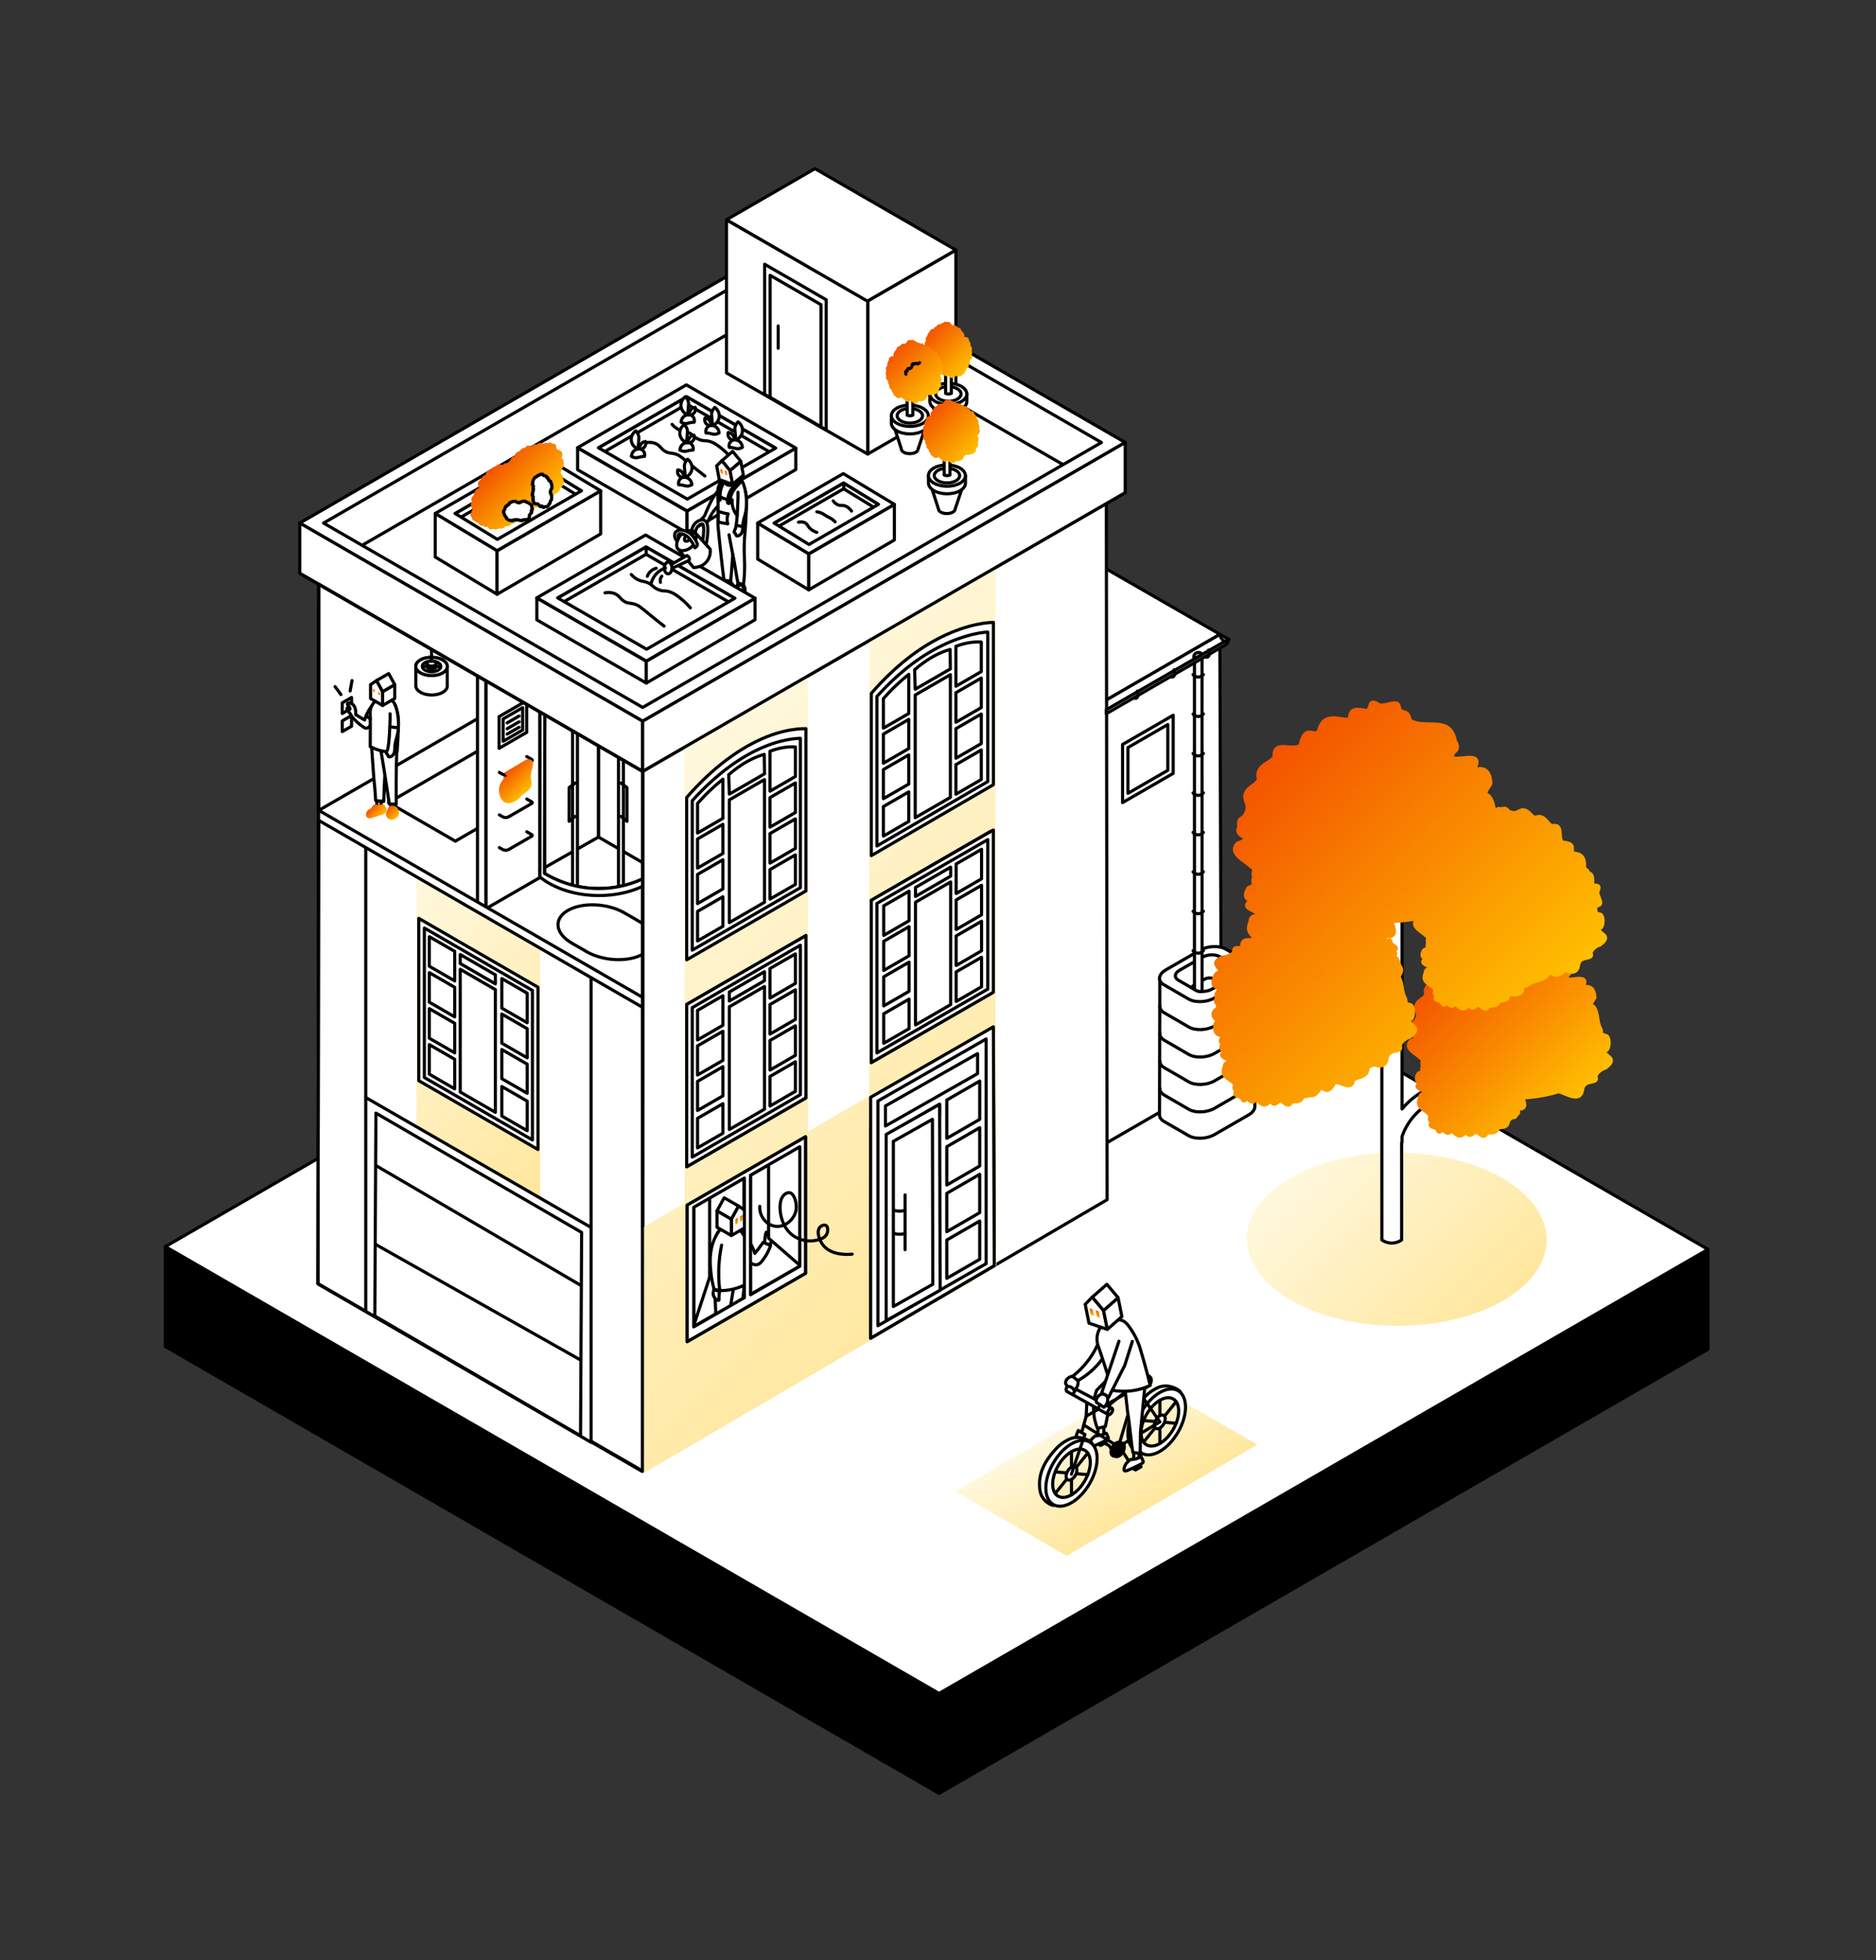 <?xml version="1.0" encoding="UTF-8"?><svg id="au-quotidien-S" xmlns="http://www.w3.org/2000/svg" xmlns:xlink="http://www.w3.org/1999/xlink" viewBox="0 0 600 626.68"><rect x="0" y="0" width="600" height="626.68" fill="#333333" stroke="none"/><defs><style>.cls-1{fill:url(#Dégradé_sans_nom_12-15);}.cls-2,.cls-3,.cls-4,.cls-5,.cls-6,.cls-7,.cls-8,.cls-9{stroke:#000;}.cls-2,.cls-3,.cls-6{fill:none;}.cls-2,.cls-4,.cls-5,.cls-6,.cls-7,.cls-9{stroke-linejoin:round;}.cls-10{fill:url(#Dégradé_sans_nom_12-6);}.cls-11{fill:url(#Dégradé_sans_nom_10-4);}.cls-3,.cls-8{stroke-miterlimit:10;}.cls-12{fill:url(#Dégradé_sans_nom_12-9);}.cls-13{fill:url(#Dégradé_sans_nom_12-18);}.cls-14{fill:url(#Dégradé_sans_nom_12-2);}.cls-15{fill:url(#Dégradé_sans_nom_12-17);}.cls-16{fill:url(#Dégradé_sans_nom_12-8);}.cls-17{fill:url(#Dégradé_sans_nom_12);}.cls-4,.cls-5,.cls-6{stroke-linecap:round;}.cls-18{clip-path:url(#clippath-2);}.cls-19{fill:url(#Dégradé_sans_nom_12-10);}.cls-20{fill:url(#Dégradé_sans_nom_12-20);}.cls-5,.cls-7,.cls-8,.cls-9{fill:#fff;}.cls-21{fill:url(#Dégradé_sans_nom_12-5);}.cls-22{fill:url(#Dégradé_sans_nom_12-16);}.cls-23{fill:url(#Dégradé_sans_nom_12-3);}.cls-24{fill:url(#Dégradé_sans_nom_12-11);}.cls-25{fill:url(#Dégradé_sans_nom_12-13);}.cls-26{clip-path:url(#clippath);}.cls-27{fill:url(#Dégradé_sans_nom_12-7);}.cls-28{fill:url(#Dégradé_sans_nom_10-2);}.cls-29{fill:url(#Dégradé_sans_nom_10-3);}.cls-30{fill:url(#Dégradé_sans_nom_12-12);}.cls-31{fill:url(#Dégradé_sans_nom_10);}.cls-9{opacity:0;}.cls-32{fill:url(#Dégradé_sans_nom_12-19);}.cls-33{fill:url(#Dégradé_sans_nom_12-4);}.cls-34{fill:url(#Dégradé_sans_nom_12-14);}</style><linearGradient id="Dégradé_sans_nom_10" x1="418.95" y1="368.43" x2="474.48" y2="423.96" gradientTransform="translate(840.49 -52.66) rotate(89.69)" gradientUnits="userSpaceOnUse"><stop offset="0" stop-color="#fff8de"/><stop offset="1" stop-color="#ffe79d"/></linearGradient><linearGradient id="Dégradé_sans_nom_10-2" x1="344.81" y1="453.76" x2="362.8" y2="484.92" gradientTransform="matrix(1,0,0,1,0,0)" xlink:href="#Dégradé_sans_nom_10"/><clipPath id="clippath"><path class="cls-3" d="m208.64,279.39l-.12-51.07h0c-2.62,1.7-8.45,4.66-17.26,4.59-8.71-.07-14.43-3.05-17.01-4.76v.17l-.12,50.92c3.14,1.9,9.16,4.8,17.18,4.85,8.08.05,14.17-2.83,17.33-4.7Z"/></clipPath><linearGradient id="Dégradé_sans_nom_10-3" x1="117.49" y1="296.23" x2="188.49" y2="367.23" gradientTransform="matrix(1,0,0,1,0,0)" xlink:href="#Dégradé_sans_nom_10"/><linearGradient id="Dégradé_sans_nom_12" x1="458.09" y1="312.15" x2="501.21" y2="355.27" gradientUnits="userSpaceOnUse"><stop offset="0" stop-color="#f35300"/><stop offset="1" stop-color="#ffbf00"/></linearGradient><linearGradient id="Dégradé_sans_nom_10-4" x1="196.34" y1="260.78" x2="329.6" y2="394.03" gradientTransform="matrix(1,0,0,1,0,0)" xlink:href="#Dégradé_sans_nom_10"/><clipPath id="clippath-2"><polygon class="cls-3" points="221.83 385.74 255.93 366.5 255.79 404.85 221.83 424.23 221.83 385.74"/></clipPath><linearGradient id="Dégradé_sans_nom_12-2" x1="228.66" y1="433.82" x2="231.65" y2="436.81" xlink:href="#Dégradé_sans_nom_12"/><linearGradient id="Dégradé_sans_nom_12-3" x1="234" y1="432.48" x2="238.12" y2="436.6" xlink:href="#Dégradé_sans_nom_12"/><linearGradient id="Dégradé_sans_nom_12-4" x1="235.07" y1="389.88" x2="236.14" y2="390.95" xlink:href="#Dégradé_sans_nom_12"/><linearGradient id="Dégradé_sans_nom_12-5" x1="236.59" y1="389.01" x2="237.66" y2="390.08" xlink:href="#Dégradé_sans_nom_12"/><linearGradient id="Dégradé_sans_nom_12-6" x1="393.14" y1="253.62" x2="477.33" y2="337.81" xlink:href="#Dégradé_sans_nom_12"/><linearGradient id="Dégradé_sans_nom_12-7" x1="296.95" y1="106.1" x2="309.31" y2="118.46" xlink:href="#Dégradé_sans_nom_12"/><linearGradient id="Dégradé_sans_nom_12-8" x1="285.6" y1="112.38" x2="299.29" y2="126.07" xlink:href="#Dégradé_sans_nom_12"/><linearGradient id="Dégradé_sans_nom_12-9" x1="297.47" y1="131.52" x2="311.16" y2="145.21" xlink:href="#Dégradé_sans_nom_12"/><linearGradient id="Dégradé_sans_nom_12-10" x1="158.38" y1="148.15" x2="173.03" y2="162.8" xlink:href="#Dégradé_sans_nom_12"/><linearGradient id="Dégradé_sans_nom_12-11" x1="231.64" y1="150.71" x2="232.88" y2="151.95" xlink:href="#Dégradé_sans_nom_12"/><linearGradient id="Dégradé_sans_nom_12-12" x1="230.24" y1="150.23" x2="231.47" y2="151.46" xlink:href="#Dégradé_sans_nom_12"/><linearGradient id="Dégradé_sans_nom_12-13" x1="161.95" y1="246.46" x2="168.4" y2="252.91" xlink:href="#Dégradé_sans_nom_12"/><linearGradient id="Dégradé_sans_nom_12-14" x1="162.52" y1="246.1" x2="169.05" y2="252.63" xlink:href="#Dégradé_sans_nom_12"/><linearGradient id="Dégradé_sans_nom_12-15" x1="123.98" y1="258.38" x2="126.99" y2="261.38" xlink:href="#Dégradé_sans_nom_12"/><linearGradient id="Dégradé_sans_nom_12-16" x1="118.74" y1="257.96" x2="121.98" y2="261.21" xlink:href="#Dégradé_sans_nom_12"/><linearGradient id="Dégradé_sans_nom_12-17" x1="119.15" y1="220.36" x2="120.08" y2="221.29" xlink:href="#Dégradé_sans_nom_12"/><linearGradient id="Dégradé_sans_nom_12-18" x1="120.81" y1="221.32" x2="121.74" y2="222.25" xlink:href="#Dégradé_sans_nom_12"/><linearGradient id="Dégradé_sans_nom_12-19" x1="9885.66" y1="419.15" x2="9883.72" y2="421.08" gradientTransform="translate(10235.84) rotate(-180) scale(1 -1)" xlink:href="#Dégradé_sans_nom_12"/><linearGradient id="Dégradé_sans_nom_12-20" x1="9887.61" y1="418.5" x2="9885.67" y2="420.43" gradientTransform="translate(10235.84) rotate(-180) scale(1 -1)" xlink:href="#Dégradé_sans_nom_12"/></defs><polygon class="cls-6" points="300.34 573.32 52.88 430.44 298.8 288.46 546.26 431.33 300.34 573.32"/><polygon class="cls-4" points="546.26 399.45 546.26 431.33 300.34 573.32 52.88 430.44 52.88 398.56 300.34 541.43 546.26 399.45"/><polygon class="cls-7" points="300.34 541.43 52.88 398.56 298.8 256.58 546.26 399.45 300.34 541.43"/><ellipse class="cls-31" cx="446.72" cy="396.2" rx="27.68" ry="47.95" transform="translate(48.1 840.76) rotate(-89.69)"/><polygon class="cls-28" points="341.15 497.42 402.15 461.87 366.46 441.26 305.46 476.81 341.15 497.42"/><path class="cls-7" d="m390.19,202.81l2.77,1.57c-.21.25-.46.59-.67,1.04-.11.24-.19.47-.25.68-.89-.55-1.77-1.11-2.66-1.66l.81-1.63Z"/><polygon class="cls-7" points="101.7 410.45 205.46 470.43 205.54 246.61 101.95 186.77 101.7 410.45"/><polygon class="cls-5" points="345.34 370.36 390.64 344.2 390.13 202.81 345.34 228.67 345.34 370.36"/><polygon class="cls-5" points="390.19 202.81 339.51 173.68 289.21 202.72 339.83 231.94 390.19 202.81"/><path class="cls-5" d="m401.35,309.81l-30.4,2.83-.1,43.79h0c-.02.79.45,1.55,1.43,2.11l7.88,4.55c2.12,1.22,5.82,1.07,8.27-.34l10.9-6.29c1.26-.73,1.94-1.64,2.01-2.53h0v-44.11Z"/><path class="cls-5" d="m380.16,319.41l-7.88-4.55c-2.12-1.22-1.85-3.36.59-4.77l10.9-6.29c2.45-1.41,6.15-1.57,8.27-.34l7.88,4.55c2.12,1.22,1.85,3.36-.59,4.77l-10.9,6.29c-2.45,1.41-6.15,1.57-8.27.34Z"/><path class="cls-5" d="m382.15,316.43l-5.28-3.05c-1.42-.82-1.25-2.24.38-3.17l7.27-4.16c1.63-.93,4.1-1.03,5.52-.21l5.28,3.05c1.42.82,1.25,2.24-.38,3.17l-7.27,4.16c-1.63.93-4.1,1.03-5.52.21Z"/><path class="cls-6" d="m381.09,315.78c.07-.25.29-.49.64-.69l3.59-2.06c.81-.46,2.03-.51,2.73-.1l2.61,1.51s.05.03.08.05"/><path class="cls-6" d="m370.95,321.68c-.02.8.45,1.56,1.42,2.13l7.85,4.55c2.11,1.22,5.8,1.07,8.24-.34l10.86-6.29c1.33-.77,2.02-1.76,2.02-2.7"/><path class="cls-6" d="m370.95,330.45c-.02.8.45,1.56,1.42,2.13l7.85,4.55c2.11,1.22,5.8,1.07,8.24-.34l10.86-6.29c1.33-.77,2.02-1.76,2.02-2.7"/><path class="cls-6" d="m370.95,339.22c-.02.8.45,1.56,1.42,2.13l7.85,4.55c2.11,1.22,5.8,1.07,8.24-.34l10.86-6.29c1.33-.77,2.02-1.76,2.02-2.7"/><path class="cls-6" d="m370.95,347.99c-.02.8.45,1.56,1.42,2.13l7.85,4.55c2.11,1.22,5.8,1.07,8.24-.34l10.86-6.29c1.33-.77,2.02-1.76,2.02-2.7"/><path class="cls-5" d="m384.44,206.17c-.14.27-.54,1.02-1.13,1.51-.69.57-1.16.41-1.29.36v108.32c.24.17.55.36.94.49.62.21,1.16.16,1.5.1,0-31.84-.02-78.94-.02-110.78Z"/><path class="cls-7" d="m312.42,250.88l80.54-46.5c-.18.22-.54.56-1,.58-.76.03-1.61-.82-1.77-2.15-26.85,15.5-53.69,31-80.54,46.5l2.77,1.57Z"/><polygon class="cls-7" points="145.63 268.93 124.27 256.6 152.84 240.1 174.2 252.44 145.63 268.93"/><polyline class="cls-7" points="155.39 290.55 155.39 217.65 186.23 216.87 205.21 261.78 155.52 290.47"/><polygon class="cls-7" points="152.72 216.1 155.39 217.65 155.39 290.55 152.72 289 152.72 216.1"/><polygon class="cls-7" points="210.08 280.64 191.4 269.88 191.4 214.35 210.1 225.16 210.08 280.64"/><polygon class="cls-7" points="172.68 280.46 191.38 269.89 191.38 214.35 172.7 225 172.68 280.46"/><path class="cls-7" d="m172.68,278.25l18.74-10.63,18.66,10.81c-.43.37-6.9,5.84-18.83,5.74-11.79-.09-18.11-5.52-18.56-5.93Z"/><line class="cls-7" x1="174.22" y1="226.12" x2="174.22" y2="281.06"/><path class="cls-9" d="m208.64,279.39l-.12-51.07h0c-2.62,1.7-8.45,4.66-17.26,4.59-8.71-.07-14.43-3.05-17.01-4.76v.17l-.12,50.92c3.14,1.9,9.16,4.8,17.18,4.85,8.08.05,14.17-2.83,17.33-4.7Z"/><path class="cls-7" d="m172.68,224.89l18.74-10.63,18.66,10.81c-.43.37-6.9,5.84-18.83,5.74-11.79-.09-18.11-5.52-18.56-5.93Z"/><g class="cls-26"><rect class="cls-7" x="197.82" y="229.9" width="1.56" height="57.7"/><rect class="cls-7" x="183.12" y="229.9" width="1.56" height="57.7"/></g><path class="cls-3" d="m208.64,279.39l-.12-51.07h0c-2.62,1.7-8.45,4.66-17.26,4.59-8.71-.07-14.43-3.05-17.01-4.76v.17l-.12,50.92c3.14,1.9,9.16,4.8,17.18,4.85,8.08.05,14.17-2.83,17.33-4.7Z"/><path class="cls-7" d="m210.08,227.17s0,0,.01-.01c0-.7-.01-1.39-.02-2.09-2.34,1.6-9.15,5.82-18.83,5.74-9.55-.08-16.23-4.29-18.56-5.93,0,.42,0,.84.01,1.26v52.16s-.01,0-.01,0c0,0,0,.02,0,.02v1.06s.01,0,.01,0c0,.34,0,.67,0,1.01.45.4,6.77,5.84,18.56,5.93,11.94.09,18.41-5.37,18.83-5.74,0-.4,0-.8-.01-1.19h.01v-52.22Zm-35.95,52.06l.12-50.92v-.17c2.58,1.72,8.3,4.7,17.01,4.76,8.81.07,14.64-2.89,17.26-4.59h0s.12,51.07.12,51.07c-3.16,1.87-9.25,4.75-17.33,4.7-8.02-.05-14.04-2.96-17.18-4.85Z"/><polyline class="cls-6" points="183.95 250.36 182.05 251.79 182.03 262.59 183.95 261.01"/><polyline class="cls-6" points="198.6 250.36 200.51 251.79 200.53 262.59 198.6 261.01"/><polygon class="cls-6" points="159.62 239.25 168.45 234.15 168.45 224.01 159.62 229.11 159.62 239.25"/><polygon class="cls-6" points="160.92 237 167.15 233.41 167.15 226.25 160.92 229.85 160.92 237"/><line class="cls-6" x1="162.21" y1="234.71" x2="166.02" y2="232.52"/><line class="cls-6" x1="162.21" y1="232.98" x2="166.02" y2="230.78"/><line class="cls-6" x1="162.21" y1="231.12" x2="166.02" y2="228.92"/><path class="cls-6" d="m205.69,305.01h0c4.63-2.68,4.05-7.35-1.3-10.44l-4.72-2.73c-5.35-3.09-13.45-3.43-18.08-.75h0c-4.63,2.68-4.05,7.35,1.3,10.44l4.72,2.73c5.35,3.09,13.45,3.43,18.08.75Z"/><path class="cls-7" d="m143.05,219.56c.03-.17.03-.35,0-.52v-6.14h-10.05v6.23c0,.09,0,.18,0,.27v.17h.02c.12.64.6,1.27,1.46,1.77,1.97,1.14,5.16,1.15,7.13.01.86-.5,1.34-1.13,1.44-1.78h0Z"/><ellipse class="cls-7" cx="138.03" cy="213.06" rx="2.91" ry="5.04" transform="translate(-75.78 349.93) rotate(-89.69)"/><ellipse class="cls-7" cx="138.03" cy="213.06" rx="2.91" ry="5.04" transform="translate(-75.78 349.93) rotate(-89.69)"/><ellipse class="cls-7" cx="138.03" cy="213.06" rx="1.71" ry="2.96" transform="translate(-75.78 349.93) rotate(-89.69)"/><path class="cls-7" d="m139.48,213.06h0v-.91h-2.91v.91s0,0,0,0h0s0,0,0,0c0,.21.15.43.43.59.57.33,1.49.33,2.06,0,.28-.16.42-.38.42-.6Z"/><ellipse class="cls-7" cx="138.03" cy="212.14" rx=".84" ry="1.45" transform="translate(-74.86 349.02) rotate(-89.69)"/><line class="cls-7" x1="139.48" y1="213.06" x2="141" y2="213.06"/><line class="cls-7" x1="136.57" y1="213.06" x2="135.07" y2="213.02"/><line class="cls-7" x1="138.03" y1="211.92" x2="138.03" y2="203.8"/><polyline class="cls-7" points="205.46 470.43 354.09 383.56 353.84 157.51 205.54 246.61"/><polygon class="cls-2" points="101.7 410.45 205.6 470.33 205.6 243.1 101.96 183.26 101.7 410.45"/><polygon class="cls-2" points="359.88 157.5 250.2 94.16 95.87 183.26 205.54 246.61 359.88 157.5"/><line class="cls-7" x1="250.2" y1="93.3" x2="250.2" y2="96.59"/><line class="cls-2" x1="116.98" y1="350.89" x2="116.98" y2="270.97"/><path class="cls-29" d="m172.42,302.23l-38.14-22.07c-.22-.13-.48-.12-.7,0-.22.13-.35.36-.35.6v79.91c0,.25.13.48.35.6l38.14,21.99c.11.06.23.09.35.09s.24-.03.35-.09c.22-.12.35-.35.35-.6v-79.83c0-.25-.13-.48-.35-.6Z"/><polygon class="cls-7" points="172.07 367.52 133.94 345.51 133.94 293.62 172.07 315.64 172.07 367.52"/><polygon class="cls-7" points="135.72 344.49 135.72 296.7 170.29 316.66 170.29 364.45 135.72 344.49"/><polygon class="cls-7" points="145.43 313.61 137.31 308.92 137.31 299.47 145.43 304.16 145.43 313.61"/><polygon class="cls-7" points="145.43 325.11 137.31 320.42 137.31 310.97 145.43 315.66 145.43 325.11"/><polygon class="cls-7" points="145.43 336.61 137.31 331.93 137.31 322.48 145.43 327.17 145.43 336.61"/><polygon class="cls-7" points="145.43 348.12 137.31 343.43 137.31 333.98 145.43 338.67 145.43 348.12"/><polygon class="cls-7" points="168.62 326.99 160.49 322.31 160.49 312.86 168.62 317.55 168.62 326.99"/><polygon class="cls-7" points="168.62 338.21 160.49 333.52 160.49 324.2 168.62 328.89 168.62 338.21"/><polygon class="cls-7" points="168.62 349.55 160.49 344.86 160.49 335.55 168.62 340.23 168.62 349.55"/><polygon class="cls-7" points="168.62 361.5 160.49 356.81 160.49 347.37 168.62 352.05 168.62 361.5"/><polygon class="cls-7" points="158.44 314.55 147.2 308.06 147.2 305.18 158.44 311.67 158.44 314.55"/><polygon class="cls-7" points="158.44 355.63 147.2 349.14 147.2 309.9 158.44 316.4 158.44 355.63"/><line class="cls-2" x1="189.04" y1="392.44" x2="189.04" y2="312.56"/><path class="cls-5" d="m463.59,350.47l-.78-4.3c-2.8.51-8.2,2.05-12.82,6.65-.57.57-1.09,1.15-1.57,1.74v-61.43h-6.32v30.41c-.52-.65-1.08-1.28-1.71-1.91-4.62-4.6-10.02-6.14-12.82-6.65l-.78,4.3c2.3.42,6.73,1.68,10.52,5.45,2.4,2.39,3.81,5.04,4.65,7.42v64.28c.4.28,1.57,1.02,3.24.99,1.58-.02,2.68-.71,3.08-.99v-31.09s.1-.06.14-.09v-1.92c.84-2.38,2.26-5.03,4.65-7.42,3.79-3.77,8.22-5.03,10.52-5.45Z"/><path class="cls-17" d="m514.56,337.11c-.6-.47-.73-.61-.66-.78.67-.27,1.11-1.12,1.22-2.4.1-1.09-.06-3.01-1.3-3.34-.94-.2-1.07-.37-1.08-.37-.02-.04-.02-.17-.02-.27-.01-.32-.03-.8-.35-1.37-.51-.87-.67-1.93-.85-3.05-.22-1.43-.46-2.91-1.44-4.09-.07-.08-.15-.14-.24-.19-.27-.12-.34-.21-.35-.21,0-.14.28-.57.45-.82.21-.31.43-.65.6-1,.05-.11.07-.23.07-.35-.1-1.64-.54-2.75-1.34-3.38-.68-.55-1.47-.61-2.09-.56.23-.61.33-1.29-.04-1.85-.64-.97-2.15-.81-3.62-.66-.57.06-1.48.15-1.82.06.02-.07.05-.17.13-.33.64-.44.88-.96.96-1.33.14-.61-.02-1.27-.46-1.96-.87-4.25-3.82-4.28-6.43-4.31-1.39-.02-2.83-.03-4.07-.61-.42-1.7-1.12-2-1.85-2.18-.31-.08-.45-.11-.62-.48-.03-.56-.22-.99-.58-1.27-.69-.55-1.7-.31-2.67-.07-.76.18-1.7.41-2,.09-.04-.05-.1-.09-.15-.12-.45-.26-1.13-.59-1.73-.33-.59.24-.74.84-.86,1.27-.16.59-.16.59-.44.55-1.61-.34-2.63-.29-3.3.16-.69.46-.85,1.23-.97,1.93-.25.03-.84-.07-1.25-.13-1.72-.28-4.92-.79-5.81,2.95-.2.42-.3.39-.9.27-.53-.12-1.26-.28-1.97.23-.65.46-1.12,1.39-1.47,2.91-.48.32-1.39.24-2.28.17-1.2-.1-2.44-.2-3.23.6-.46.48-.66,1.17-.6,2.1-.31.37-.8.69-1.32,1.02-1.23.79-2.89,1.87-2.35,4.3-.2.39-.63.7-1.12,1.06-.83.61-1.87,1.36-2.05,2.86,0,.05,0,.1,0,.15.06.6.22,1.07.36,1.48.25.74.4,1.19-.09,2.15-.24.56-.48.71-.75.87-.75.47-1.07.96-.9,2.55-.74,1.43.53,2.31,1.09,2.7.04.02.07.05.12.08-.2.1-.54.25-1.09.44-.1.03-.19.09-.26.16-.62.61-.9,1.27-.85,1.96.1,1.37,1.48,2.38,2.69,3.27.49.36.99.72,1.2.99.08.09.18.17.29.21.22.08.27.15.27.15.02.06-.03.26-.05.38-.07.32-.17.8.04,1.27-.13.46-.18.87-.16,1.27,0,.07.05.2.09.3-.09.05-.22.11-.32.16-.22.1-.45.22-.66.35-.09.06-.17.14-.22.23-.58.99-.75,1.8-.53,2.48.12.37.35.63.6.83-.26.27-.46.6-.45,1.01.02.85.9,1.3,1.67,1.69.12.06.28.14.42.22-.63.16-1.19.67-1.26,1.7-1.11,2.68.45,3.74,1.71,4.59.62.42,1.2.81,1.56,1.38-.34.96-.15,1.45.3,1.96,0,0,0,.03,0,.11-.21.37-.26.73-.14,1.07.21.62.87.84,1.44,1.03.24.08.7.23.77.32,0,.07.03.13.05.19.15.34.41.8.92.9.52.1.9-.25,1.12-.45.03-.02.06-.05.08-.08.65.66,1.18.93,1.71.95.53,0,.91-.31,1.21-.62.09.08.21.19.3.27.75.71,2.31,2.19,4.13.34.03-.02.05-.03.07-.04.03.03.07.07.1.1.21.22.56.6,1.15.61h.02c.55,0,1.15-.33,1.9-1.06.22.05.56.32.84.54.48.38,1.01.81,1.65.81.1,0,.2,0,.3-.03.46-.1.86-.41,1.19-.97.23-.06.52-.07.82-.08.87-.03,2.15-.08,2.8-1.59.17-.08.4-.1.72-.14.62-.06,1.47-.14,2.22-1.06.19-.35.28-.68.36-.93.13-.45.2-.67.7-.99.24-.17.34-.18.51-.18.67-.01,1.05-.3,1.5-1.13.74-.49.67-1.25.54-1.71.07.01.16.03.25.05.11.02.22.02.32,0,.58-.14.99-.44,1.24-.88.45-.81.15-1.83-.12-2.67,3.98-.31,7.66-.97,10.7-1.94.49.15,1.06.38,1.65.63,1.73.71,3.7,1.52,5.11.72.76-.43,1.23-1.26,1.41-2.48.17-1.41,1.07-1.7,2.42-1.98.77-.16,1.5-.31,1.84-.95.19-.36.19-.78.02-1.27.12-.79,1.44-1.95,2.56-2.21.09-.02.18-.06.25-.12,1.44-1.06,2.09-1.93,2.1-2.8.01-.94-.72-1.51-1.31-1.96Z"/><line class="cls-5" x1="399.78" y1="337.53" x2="397.6" y2="340.94"/><line class="cls-5" x1="395.28" y1="335.35" x2="394.32" y2="339.44"/><path class="cls-11" d="m318.41,328.66v-146.81c0-.25-.13-.48-.35-.6-.22-.12-.48-.12-.7,0l-39.04,22.59c-.22.12-.35.35-.35.6v145.97l-19.52,11.34v-145.27c0-.25-.13-.48-.35-.6-.22-.13-.48-.13-.7,0l-38.13,22c-.22.12-.35.35-.35.6v146.23l-13.71,7.96c-.22.13-.35.36-.35.6l.03,77.05c0,.25.13.48.35.6.11.06.23.09.35.09s.24-.03.35-.1l112.39-65.68c.21-.13.35-.36.35-.6l-.28-75.99Z"/><polygon class="cls-7" points="219.63 373.02 257.76 351 257.76 299.12 219.63 321.13 219.63 373.02"/><polygon class="cls-7" points="219.63 373.02 257.76 351 257.76 299.12 219.63 321.13 219.63 373.02"/><polygon class="cls-7" points="255.98 349.98 255.98 302.2 221.41 322.15 221.41 369.94 255.98 349.98"/><polygon class="cls-7" points="246.27 319.1 254.39 314.41 254.39 304.97 246.27 309.65 246.27 319.1"/><polygon class="cls-7" points="246.27 330.61 254.39 325.92 254.39 316.47 246.27 321.16 246.27 330.61"/><polygon class="cls-7" points="246.27 342.11 254.39 337.42 254.39 327.97 246.27 332.66 246.27 342.11"/><polygon class="cls-7" points="246.27 353.61 254.39 348.92 254.39 339.47 246.27 344.16 246.27 353.61"/><polygon class="cls-7" points="223.09 332.49 231.21 327.8 231.21 318.35 223.09 323.04 223.09 332.49"/><polygon class="cls-7" points="223.09 343.7 231.21 339.01 231.21 329.7 223.09 334.38 223.09 343.7"/><polygon class="cls-7" points="223.09 355.05 231.21 350.36 231.21 341.04 223.09 345.73 223.09 355.05"/><polygon class="cls-7" points="223.09 367 231.21 362.31 231.21 352.86 223.09 357.55 223.09 367"/><polygon class="cls-7" points="233.26 320.04 244.5 313.55 244.5 310.67 233.26 317.17 233.26 320.04"/><polygon class="cls-7" points="233.26 361.12 244.5 354.63 244.5 315.4 233.26 321.89 233.26 361.12"/><path class="cls-7" d="m219.63,306.86l38.13-22.02v-51.88c-3.34,0-10.06.61-18.99,5.75-9.02,5.19-15.81,12.4-19.15,16.27,0,17.29,0,34.59,0,51.88Z"/><path class="cls-7" d="m255.98,283.83v-47.79c-3.2.12-9.12.94-16.85,5.3-8.2,4.63-14.47,11.03-17.72,14.65,0,15.93,0,31.86,0,47.79l34.56-19.96Z"/><path class="cls-7" d="m246.27,252.95l8.12-4.69v-9.45c-1.27-.08-2.85-.03-4.73.37-1.22.26-2.37.61-3.39.99,0,4.26,0,8.52,0,12.78Z"/><polygon class="cls-7" points="246.27 264.45 254.39 259.76 254.39 250.31 246.27 255 246.27 264.45"/><polygon class="cls-7" points="246.27 275.95 254.39 271.26 254.39 261.81 246.27 266.5 246.27 275.95"/><polygon class="cls-7" points="246.27 287.45 254.39 282.77 254.39 273.32 246.27 278.01 246.27 287.45"/><path class="cls-7" d="m223.09,266.33l8.12-4.69v-12.52c-1.26,1-2.67,2.21-4.2,3.67-1.49,1.42-2.8,2.81-3.92,4.09,0,3.15,0,6.3,0,9.45Z"/><polygon class="cls-7" points="223.09 277.54 231.21 272.86 231.21 263.54 223.09 268.23 223.09 277.54"/><polygon class="cls-7" points="223.09 288.89 231.21 284.2 231.21 274.88 223.09 279.57 223.09 288.89"/><polygon class="cls-7" points="223.09 300.84 231.21 296.15 231.21 286.7 223.09 291.39 223.09 300.84"/><path class="cls-7" d="m233.26,253.89l11.25-6.49c-.03-2.07-.05-4.14-.08-6.21-1.36.36-3.17,1-5.3,2.18-2.48,1.37-4.56,3-6.06,4.31.06,2.07.13,4.14.19,6.21Z"/><polygon class="cls-7" points="233.26 294.97 244.5 288.47 244.5 249.24 233.26 255.73 233.26 294.97"/><polygon class="cls-7" points="219.78 428.94 257.61 407.1 257.61 363.46 219.78 385.3 219.78 428.94"/><polygon class="cls-7" points="240.04 413.95 255.79 404.85 255.79 366.63 240.04 375.73 240.04 413.95"/><polygon class="cls-7" points="221.83 424.23 238.03 414.87 238.03 376.39 221.83 385.74 221.83 424.23"/><polygon class="cls-3" points="221.83 424.23 238.03 414.87 238.03 376.39 221.83 385.74 221.83 424.23"/><polygon class="cls-2" points="221.83 424.23 238.03 414.87 238.03 376.39 221.83 385.74 221.83 424.23"/><g class="cls-18"><polygon class="cls-7" points="221.83 385.47 221.83 423.96 226.96 408.35 226.96 369.94 221.83 385.47"/><path class="cls-5" d="m236.44,393.63c.65.49,1.37,1.11,2.07,1.9,1.68,1.89,2.5,3.86,2.91,5.2.39-.48.79-.98,1.19-1.5.53-.7,1.02-1.38,1.48-2.05.79.33,1.59.66,2.38.99-.58,1.74-1.33,3.03-1.92,3.88-.89,1.3-1.5,2.16-2.51,2.29-.97.13-1.86-.45-2.33-.75-.71-.46-1.15-1-1.41-1.36-.62-2.87-1.23-5.73-1.85-8.6Z"/><path class="cls-5" d="m245.98,397.96c.35-.34,2.37-2.34,1.84-3.96-.04-.14-.21-.64-.55-.71-.44-.09-1.04.57-1.55,1.7-.02-.12-.06-.27-.13-.45-.08-.18-.3-.61-.45-.61-.18,0-.4.68-.62,3.42.49.2.97.41,1.46.61Z"/><path class="cls-5" d="m236.32,431.05c.21-2.24.43-6.85.64-9.09l1.19-12.4c-1.95.8-3.89,1.6-5.84,2.4.5,5.66,1,13.69,1.5,19.36.84-.09,1.67-.17,2.51-.26Z"/><path class="cls-5" d="m231.05,432.36c.65-2.79,1.3-7.95,1.95-10.75.55-3.35,1.09-6.71,1.64-10.06h-6.09l.69,15.02c-.06,2.7-.13,3.27-.19,5.98.67-.06,1.33-.12,2-.18Z"/><path class="cls-5" d="m236.11,390.83l.09,2.21c.42.3,1.03.82,1.54,1.63.15.24.48.8.69,1.58.3,1.1.18,2.01.17,2.28-.05,1.48-.04,7.25.01,12.06-1.01.54-2.28,1.09-3.79,1.48-2.59.67-4.83.61-6.39.42-.27-3.49-.45-7.08-.52-10.78,0,0-.06-3.14,1.11-6.48.24-.69.61-1.56,1.43-2.12.64-.43,1.29-.5,1.68-.5l.18-2.23"/><line class="cls-5" x1="234.43" y1="431.24" x2="234.64" y2="433.98"/><line class="cls-5" x1="236.01" y1="431.24" x2="236.21" y2="433.98"/><line class="cls-5" x1="229.33" y1="432.49" x2="229.32" y2="434.55"/><line class="cls-5" x1="230.78" y1="432.49" x2="230.78" y2="434.55"/><path class="cls-14" d="m228.62,434.59c.05-.74.11-.86.21-.94.26-.19.53.05,1.31.03.64-.02.78-.19.99-.05.31.2.02.56.36,1.37.13.32.35.66.33,1.19,0,.03,0,.05,0,.08-.07.51-.52,1.02-1.05,1.13-.4.08-.74-.09-1.29-.37-.36-.18-.55-.27-.68-.43-.28-.34-.25-.9-.17-2.01Z"/><path class="cls-5" d="m229.94,393.55c-.35.52-.86,1.34-1.35,2.4-1.91,4.23-1.5,8.33-1.17,11.27.14,1.24.41,2.98.98,5.02.6.11,1.19.23,1.79.34-.31-2.58-.46-5.69-.17-9.18.16-1.94.44-3.72.77-5.32"/><path class="cls-5" d="m228.4,412.26c-.13.25-.47,1-.24,1.85.3,1.06,1.37,1.82,1.71,1.62.16-.09.09-.37.11-1.17.02-.71.09-1.28.15-1.64-.58-.22-1.15-.44-1.73-.66"/><path class="cls-23" d="m233.45,433.57l.29-.8c.05-.14.21-.21.35-.14.34.17.79.36,1.34.47.52.11.98.12,1.33.1.44.24,1.28.83,1.71,1.86.12.29.38.94.04,1.15-.24.14-.66,0-2.15-.61-2-.81-3.07-1.27-3.04-1.65.01-.17.07-.29.14-.37Z"/><polygon class="cls-5" points="238.48 392.38 233.9 395.02 233.9 389.77 236.19 385.58 238.48 387.12 238.48 392.38"/><polygon class="cls-5" points="233.9 395.02 229.32 392.38 229.32 387.12 233.9 389.77 233.9 395.02"/><polygon class="cls-5" points="229.32 387.12 231.61 382.94 236.19 385.58 233.9 389.77 229.32 387.12"/><polygon class="cls-33" points="235.2 391.55 236 391.09 236 389.28 235.2 389.74 235.2 391.55"/><polygon class="cls-21" points="236.72 390.68 237.53 390.22 237.53 388.41 236.72 388.87 236.72 390.68"/><polygon class="cls-7" points="255.93 366.5 255.93 404.65 245.82 395.87 245.82 357.72 255.93 366.5"/></g><polygon class="cls-3" points="221.83 385.74 255.93 366.5 255.79 404.85 221.83 424.23 221.83 385.74"/><path class="cls-7" d="m219.78,385.3v43.64l37.84-21.84v-43.64l-37.84,21.84Zm18.3,29.57l-16.2,9.35v-38.23l16.2-9.35v38.23Zm17.72-10.02l-15.76,9.1v-38.22l15.76-9.1v38.22Z"/><polygon class="cls-7" points="278.68 339.71 316.81 317.69 316.81 265.8 278.68 287.82 278.68 339.71"/><polygon class="cls-7" points="278.68 339.71 317.7 317.24 317.7 265.36 278.68 287.82 278.68 339.71"/><polygon class="cls-7" points="315.92 316.23 315.92 268.44 280.46 288.84 280.46 336.63 315.92 316.23"/><polygon class="cls-7" points="305.81 285.67 313.93 280.98 313.93 271.53 305.81 276.22 305.81 285.67"/><polygon class="cls-7" points="305.81 297.17 313.93 292.49 313.93 283.04 305.81 287.73 305.81 297.17"/><polygon class="cls-7" points="305.81 308.68 313.93 303.99 313.93 294.54 305.81 299.23 305.81 308.68"/><polygon class="cls-7" points="305.81 320.18 313.93 315.49 313.93 306.04 305.81 310.73 305.81 320.18"/><polygon class="cls-7" points="282.63 299.06 290.75 294.37 290.75 284.92 282.63 289.61 282.63 299.06"/><polygon class="cls-7" points="282.63 310.27 290.75 305.58 290.75 296.26 282.63 300.95 282.63 310.27"/><polygon class="cls-7" points="282.63 321.61 290.75 316.93 290.75 307.61 282.63 312.3 282.63 321.61"/><polygon class="cls-7" points="282.63 333.56 290.75 328.88 290.75 319.43 282.63 324.12 282.63 333.56"/><polygon class="cls-7" points="292.8 286.61 304.04 280.12 304.04 277.24 292.8 283.73 292.8 286.61"/><polygon class="cls-7" points="292.8 327.69 304.04 321.2 304.04 281.97 292.8 288.46 292.8 327.69"/><path class="cls-7" d="m278.68,273.55l39.03-22.67v-51.88c-3.34,0-10.95,1.26-19.88,6.4-9.02,5.19-15.81,12.4-19.15,16.27,0,17.29,0,34.59,0,51.88Z"/><path class="cls-7" d="m315.92,249.87v-47.79c-3.2.12-10.01,1.58-17.74,5.95-8.2,4.63-14.47,11.03-17.72,14.65,0,15.93,0,31.86,0,47.79l35.46-20.6Z"/><path class="cls-7" d="m305.72,219.41l8.12-4.69v-9.45c-1.27-.08-2.85-.03-4.73.37-1.22.26-2.37.61-3.39.99,0,4.26,0,8.52,0,12.78Z"/><polygon class="cls-7" points="305.72 230.92 313.84 226.23 313.84 216.78 305.72 221.47 305.72 230.92"/><polygon class="cls-7" points="305.72 242.42 313.84 237.73 313.84 228.28 305.72 232.97 305.72 242.42"/><polygon class="cls-7" points="305.72 253.92 313.84 249.23 313.84 239.78 305.72 244.47 305.72 253.92"/><path class="cls-7" d="m282.54,232.8l8.12-4.69v-12.52c-1.26,1-2.67,2.21-4.2,3.67-1.49,1.42-2.8,2.81-3.92,4.09v9.45Z"/><polygon class="cls-7" points="282.54 244.01 290.66 239.32 290.66 230 282.54 234.69 282.54 244.01"/><polygon class="cls-7" points="282.54 255.35 290.66 250.67 290.66 241.35 282.54 246.04 282.54 255.35"/><polygon class="cls-7" points="282.54 267.31 290.66 262.62 290.66 253.17 282.54 257.86 282.54 267.31"/><path class="cls-7" d="m292.71,220.35l11.25-6.49c-.03-2.07-.05-4.14-.08-6.21-1.36.36-3.17,1-5.3,2.18-2.48,1.37-4.56,3-6.06,4.31.06,2.07.13,4.14.19,6.21Z"/><polygon class="cls-7" points="292.71 261.43 303.96 254.94 303.96 215.71 292.71 222.2 292.71 261.43"/><polygon class="cls-7" points="359.03 256.6 375.22 247.26 375.22 228.67 359.03 238.02 359.03 256.6"/><polygon class="cls-7" points="360.75 253.64 373.5 246.28 373.5 231.64 360.75 239 360.75 253.64"/><polygon class="cls-7" points="278.46 427.84 317.99 404.65 317.71 338.03 278.46 360.56 278.46 427.84"/><polygon class="cls-7" points="278.46 427.84 317.99 404.65 317.71 328.29 278.46 350.82 278.46 427.84"/><polygon class="cls-7" points="315.4 404 315.4 332.17 280.78 352.01 280.78 423.85 315.4 404"/><polygon class="cls-7" points="302.81 363.95 313.34 357.87 313.34 345.62 302.81 351.7 302.81 363.95"/><polygon class="cls-7" points="302.81 378.87 313.34 372.79 313.34 360.54 302.81 366.62 302.81 378.87"/><polygon class="cls-7" points="302.81 393.79 313.34 387.71 313.34 375.45 302.81 381.53 302.81 393.79"/><polygon class="cls-7" points="302.81 408.7 313.34 402.62 313.34 390.37 302.81 396.45 302.81 408.7"/><polygon class="cls-7" points="285.94 365.17 300.52 356.75 300.52 353.02 285.94 361.44 285.94 365.17"/><polygon class="cls-7" points="283.42 422.23 300.68 412.5 300.52 353.06 283.42 362.7 283.42 422.23"/><polygon class="cls-7" points="285.72 417.72 298.34 410.6 298.22 357.86 285.72 364.9 285.72 417.72"/><line class="cls-5" x1="289.48" y1="382.02" x2="289.48" y2="399.54"/><path class="cls-5" d="m289.48,386.95c-.41.13-1,.27-1.73.28-.77,0-1.4-.14-1.82-.28"/><path class="cls-5" d="m289.48,394.33c-.41.13-1,.27-1.73.28-.77,0-1.4-.14-1.82-.28"/><polygon class="cls-7" points="283.19 360 312.65 343.26 312.65 336.86 283.19 353.59 283.19 360"/><polygon class="cls-7" points="101.79 258.99 101.79 262.21 205.57 322.1 205.57 318.9 101.79 258.99"/><line class="cls-7" x1="101.83" y1="259.16" x2="152.72" y2="229.78"/><path class="cls-6" d="m242.99,385.68c-.14,3.1,1.94,5.78,4.68,6.33,3.51.7,6.52-2.43,6.93-5.14.32-2.12-.46-5.04-1.89-5.5-1.03-.33-2.04.74-2.09.8-1.79,1.96-1.34,6.78.43,9.93,2.3,4.11,6.7,5.01,9.49,4.52.84-.15,3.4-.48,4.03-2.4.24-.73.25-1.83-.25-2.3-.59-.54-1.79-.1-2.29.72-.89,1.46.12,4,1.13,5.34,2.77,3.67,8.57,3.08,9.38,2.98"/><path class="cls-10" d="m512.63,297.92c-.52-.4-.65-.53-.6-.67.63-.27,1.04-1.07,1.15-2.28.09-1.03-.06-2.87-1.25-3.19-.83-.18-.98-.32-.98-.33-.01-.03-.02-.16-.02-.24,0-.21-.02-.48-.11-.79.03-.11.1-.22.31-.36.53-.11.91-.35,1.12-.73.42-.74.06-1.65-.3-2.53-.25-.63-.6-1.5-.37-1.8.04-.05.07-.11.09-.17.18-.47.39-1.15.07-1.69-.32-.53-.9-.59-1.33-.64-.15-.02-.44-.05-.5-.1,0,0-.03-.05-.03-.18.09-1.52-.01-3.1-1.4-3.57-.32-.69-.76-1.08-1.18-1.3.02-1.65.06-4.72-3.58-5.03-.38-.12-.38-.19-.34-.75.04-.52.08-1.23-.5-1.83-.53-.55-1.43-.85-2.9-.98-.03-.03-.05-.05-.06-.05-.31-.41-.36-1.22-.41-2-.07-1.14-.15-2.32-1.02-2.95-.51-.37-1.19-.46-2.06-.28-.37-.23-.73-.64-1.11-1.07-.92-1.04-2.16-2.45-4.35-1.61-.38-.13-.72-.48-1.11-.88-.67-.68-1.5-1.53-2.88-1.53-.08,0-.17,0-.25.02-.55.14-.97.35-1.34.54-.64.33-1.03.53-1.98.21-.54-.14-.71-.34-.89-.56-.54-.64-1.08-.88-2.53-.5-.72-.24-1.24-.04-1.62.29-.28-1.53-.69-3.03-1.72-4.27-.07-.08-.15-.14-.24-.19-.52-.24-.61-.42-.62-.47-.07-.25.34-.85.66-1.34.27-.4.58-.85.81-1.35.05-.11.07-.23.07-.35-.14-2.18-.7-3.64-1.74-4.47-1.04-.83-2.25-.78-3.12-.66.4-.87.66-1.9.13-2.7-.79-1.2-2.8-1-4.74-.8-.89.09-2.56.26-2.81,0,0,0-.06-.2.26-.8.69-.46,1.12-1.03,1.27-1.71.17-.78-.04-1.64-.63-2.55-1.14-5.69-4.94-5.73-8.61-5.78-1.99-.02-4.05-.05-5.83-.92-.53-2.3-1.4-2.69-2.39-2.93-.48-.11-.75-.18-1.05-.86-.03-.72-.26-1.26-.7-1.61-.85-.67-2.12-.37-3.46-.05-1.16.28-2.48.6-3,.06-.04-.05-.1-.09-.15-.12-.93-.54-1.59-.68-2.15-.44-.69.29-.88,1-1.03,1.57-.24.89-.33,1.04-.91.94-2.14-.45-3.48-.4-4.34.18-.9.61-1.08,1.63-1.25,2.64-.21.16-1.29,0-2-.12-2.45-.4-6.55-1.06-7.71,3.89-.38.79-.68.72-1.54.54-.68-.15-1.62-.35-2.51.27-.85.6-1.47,1.86-1.94,3.94-.72.57-2.07.45-3.39.35-1.59-.13-3.24-.27-4.24.75-.6.62-.85,1.53-.75,2.8-.44.58-1.17,1.05-1.94,1.54-1.73,1.12-3.87,2.51-3.1,5.73-.28.64-.93,1.11-1.66,1.64-1.11.8-2.49,1.81-2.72,3.76,0,.05,0,.1,0,.15.08.79.29,1.43.48,1.98.35,1.05.58,1.74-.13,3.15-.37.85-.74,1.08-1.13,1.32-.97.61-1.35,1.22-1.1,3.34-.99,1.8.6,2.9,1.38,3.44.15.1.35.24.48.36-.21.15-.7.42-1.89.83-.1.03-.19.09-.26.16-.79.78-1.16,1.62-1.1,2.48.13,1.77,1.97,3.12,3.6,4.31.71.52,1.39,1.02,1.7,1.41.08.09.18.17.29.21.63.25.6.37.46,1.04-.1.44-.23,1.08.08,1.68-.2.64-.27,1.2-.23,1.75,0,.11.04.21.09.3.08.13.1.21.11.22-.08.1-.43.26-.66.37-.29.14-.6.28-.88.47-.09.06-.17.14-.22.23-.75,1.3-.98,2.35-.7,3.19.2.59.6.96.99,1.2-.43.36-.79.82-.77,1.4.03,1.01,1.11,1.57,2.16,2.1.33.17.84.43,1.08.62-.04.03-.09.07-.16.11-1.14.09-1.85.9-1.94,2.21-1.11,2.64-.28,4.05.99,5.12-.13.08-.26.18-.37.29-.9-.07-1.99-.07-2.68.65-.43.44-.63,1.06-.61,1.9-.09,0-.17,0-.25-.01-.72-.04-1.46-.09-1.94.42-.27.29-.38.67-.34,1.17-.3.66-1.82,1.38-2.82,1.34-.1,0-.19.01-.28.05-1.58.61-2.39,1.24-2.62,2.05-.25.87.28,1.57.71,2.14.39.52.49.68.41.8-.68.09-1.29.76-1.71,1.9-.36.97-.7,2.78.37,3.4.76.39.86.57.86.57,0,.04-.02.15-.04.24-.02.1-.05.21-.07.33-.47.45-.6,1.08-.47,2.23-.31.61-.39,1.41.48,2.22-.03.3-.06.59-.07.89-.09.03-.19.07-.29.1-.1.03-.19.09-.26.16-.6.59-.89,1.24-.86,1.91.04.82.57,1.52,1.17,2.09-.1.1-.2.2-.3.31-.08.09-.13.2-.16.31-.32,1.52-.19,2.65.38,3.43.48.65,1.15.91,1.72,1.02-.38.54-.52,1.02-.44,1.48.05.29.19.55.41.76-.26.66-.3,1.22-.13,1.71.13.36.34.61.58.8-.26.27-.46.6-.45,1.01.02.85.9,1.29,1.67,1.69.12.06.28.14.42.22-.62.16-1.18.67-1.26,1.7-1.11,2.68.45,3.73,1.71,4.59.62.42,1.2.81,1.56,1.38-.34.96-.15,1.45.3,1.96,0,0,0,.03,0,.1-.21.37-.26.73-.14,1.07.21.62.87.84,1.44,1.03.24.08.69.23.76.32,0,.06.03.13.05.19.15.34.41.8.92.9.52.11.89-.24,1.12-.45.02-.02.05-.05.08-.08.64.65,1.17.94,1.7.94h.01c.53,0,.91-.3,1.21-.61.09.08.2.19.3.27.75.71,2.31,2.18,4.13.34.03-.02.05-.03.07-.04.03.03.07.07.1.1.21.22.56.6,1.15.61.52.01,1.15-.32,1.92-1.06.22.05.56.32.84.54.48.38,1.01.81,1.65.81.1,0,.2-.01.3-.03.46-.1.85-.41,1.19-.96.22-.06.51-.07.82-.08.86-.03,2.15-.08,2.79-1.59.17-.08.4-.11.72-.14.36-.03.76-.07,1.17-.23,1.47.1,2.6-.6,3.41-2.08.26-.3.32-.27.83,0,.46.24,1.09.57,1.88.28.72-.26,1.36-.97,2.07-2.28.5-.15,1.29.13,2.06.41,1.07.39,2.18.79,3.11.25.55-.32.9-.9,1.08-1.77.36-.25.88-.41,1.42-.59,1.32-.42,3.11-.99,3.22-3.34.27-.29.73-.47,1.26-.67l.18-.07c1.04.34,2.31.59,3.31-.02.72-.44,1.17-1.25,1.35-2.44.17-1.41,1.07-1.7,2.41-1.97.77-.16,1.5-.31,1.84-.95.19-.36.19-.77.02-1.26.12-.79,1.44-1.94,2.56-2.2.09-.02.18-.06.26-.12,1.44-1.06,2.08-1.92,2.09-2.79.01-.94-.72-1.51-1.3-1.96-.6-.46-.73-.6-.65-.77.67-.27,1.1-1.11,1.22-2.39.1-1.09-.06-3.01-1.3-3.34-.93-.2-1.07-.37-1.07-.37-.02-.04-.02-.17-.02-.27-.01-.32-.03-.8-.34-1.37-.51-.87-.67-1.93-.85-3.05-.19-1.18-.38-2.4-1-3.46,1.33-1.76.79-3.02,0-4.03-.19-1.2-.62-2.07-1.29-2.57.28-.57.2-.99-.03-1.45,0,0,0-.02.02-.07.29-.29.42-.62.4-.96-.04-.64-.59-1-1.07-1.32-.19-.13-.55-.37-.6-.44,0-.07,0-.13,0-.2-.06-.35-.18-.85-.63-1.07-.44-.22-.84-.04-1.11.1-.04-.13-.08-.25-.12-.36,0,0,0,0,0,0,.17.02.42.06.78.14.11.02.22.02.32,0,.72-.18,1.24-.55,1.54-1.08.59-1.06.14-2.46-.22-3.58-.02-.07-.04-.14-.06-.2,2.12-.16,4.19-.39,6.19-.69-.15.33-.21.66-.19,1.01.1,1.31,1.4,2.26,2.55,3.1.46.33.93.68,1.12.92.08.09.18.17.29.21.17.07.22.12.23.12.01.06-.03.23-.05.34-.06.3-.16.76.03,1.21-.12.43-.17.82-.14,1.19,0,.07.04.17.07.26-.08.04-.18.09-.26.13-.21.1-.43.2-.63.33-.09.06-.17.14-.22.23-.55.95-.71,1.72-.5,2.36.11.34.31.59.54.77-.24.25-.41.56-.4.94.02.82.86,1.25,1.6,1.62.09.05.2.1.31.16-.56.18-1.05.66-1.12,1.6-1.05,2.55.49,3.6,1.63,4.36.57.39,1.11.75,1.45,1.27-.32.91-.14,1.38.29,1.84,0,0,0,.02,0,.08-.2.36-.25.71-.13,1.03.21.6.83.81,1.38,1,.22.07.63.21.69.27,0,.06.03.13.05.19.15.33.4.77.89.87.52.1.87-.24,1.09-.44.01-.01.03-.03.05-.05.6.6,1.1.87,1.6.87h.01c.5,0,.85-.28,1.14-.56.08.07.17.16.25.23.65.62,2.17,2.05,3.99.32.02.02.03.04.05.05.2.22.54.58,1.11.58.55.02,1.1-.3,1.82-.99.2.06.52.32.75.5.5.4,1.13.89,1.87.74.44-.09.82-.39,1.14-.91.2-.05.47-.06.75-.07.82-.03,2.04-.08,2.66-1.51.15-.07.36-.09.65-.12.59-.06,1.4-.13,2.12-1.02.18-.33.27-.64.34-.88.01-.04.02-.08.04-.12.95.26,2.26.09,3.06-.22.99-.38,1.25-.93,1.3-1.36.05-.85.18-1.01.18-1.02.03-.02.15-.04.24-.05.3-.06.75-.14,1.25-.52.73-.59,1.69-.89,2.71-1.2,1.31-.41,2.65-.83,3.62-1.92.07-.08.12-.17.15-.27.06-.22.13-.31.12-.32.16,0,.53.18.79.31.32.15.67.31,1.02.42.11.03.23.04.35.02,1.33-.28,2.27-.77,2.8-1.46,1.23.44,2.47.68,3.44.11.71-.42,1.16-1.2,1.33-2.35.16-1.3.95-1.56,2.24-1.82.71-.15,1.43-.3,1.76-.92.18-.35.19-.74.02-1.21.12-.72,1.36-1.8,2.37-2.03.09-.02.18-.06.25-.12,1.37-1.01,1.98-1.83,1.99-2.66.01-.91-.68-1.44-1.24-1.88Z"/><polygon class="cls-7" points="359.88 141.47 250.2 78.13 95.87 167.23 205.54 230.58 359.88 141.47"/><polygon class="cls-7" points="352.27 141.47 250.2 82.52 103.48 167.23 205.54 226.18 352.27 141.47"/><polygon class="cls-7" points="95.87 167.23 95.87 183.26 205.54 246.61 205.54 230.58 95.87 167.23"/><polyline class="cls-2" points="340.01 148.55 250.22 96.71 250.27 96.71 115.69 174.41"/><polygon class="cls-7" points="277.52 145.17 305.71 128.9 305.71 79.95 277.52 96.22 277.52 145.17"/><polygon class="cls-7" points="232.36 119.24 277.52 145.17 277.52 96.22 232.36 70.29 232.36 119.24"/><polygon class="cls-7" points="232.36 70.25 277.42 96.27 305.71 79.93 260.65 53.92 232.36 70.25"/><polygon class="cls-7" points="359.88 141.47 359.88 157.5 205.54 246.61 205.54 230.58 359.88 141.47"/><path class="cls-7" d="m305.92,136.66l2.36-7h-9.93l2.26,7c0,.36.27.73.78,1,1.04.56,2.72.56,3.75,0,.52-.28.78-.64.77-1.01h0Z"/><path class="cls-7" d="m309.22,128.35h0v-2.4h-11.82v2.4c0,.87.59,1.74,1.74,2.41,2.32,1.34,6.06,1.34,8.36.02,1.16-.67,1.73-1.54,1.72-2.42Z"/><ellipse class="cls-7" cx="303.31" cy="125.95" rx="3.41" ry="5.91" transform="translate(175.72 428.57) rotate(-89.69)"/><ellipse class="cls-7" cx="303.31" cy="125.95" rx="2.34" ry="4.06" transform="translate(175.72 428.57) rotate(-89.69)"/><path class="cls-5" d="m304.26,106.15h-1.82v19.63c.12.05.43.17.89.18.48,0,.82-.13.93-.18v-19.63Z"/><path class="cls-27" d="m310.76,113.58c.1-.29.31-.85-.03-1.41,0-.02.01-.03.02-.05.08-.25.21-.67-.07-1.27-.11-.16-.22-.26-.34-.42.13-.34.09-.63-.13-.98-.04-.15-.12-.33-.29-.47.04-.39-.1-.65-.22-.81-.33-.41-.85-.43-1.16-.45-.02,0-.04,0-.06,0-.01-.02-.03-.05-.05-.07,0-.02-.02-.04-.03-.07,0,0,0,0,0,0,.03-.09.04-.18.04-.27,0-.16-.04-.63-.39-.92-.03-.1-.08-.18-.13-.25-.11-.14-.23-.22-.36-.26-.01-.04-.02-.07-.04-.11-.18-.88-.81-1.01-1.15-1.03-.4-.73-1.15-.74-1.54-.75-.12,0-.23,0-.32-.01-.08-.19-.2-.37-.41-.49-.07-.21-.19-.34-.3-.42-.33-.25-.69-.18-1.02-.09-.32-.18-.58-.14-.74-.07-.19.07-.31.2-.38.33-.19,0-.4.04-.59.16-.13.08-.21.19-.28.29-.27-.03-.61-.02-.93.2-.2.14-.36.33-.45.54-.12.01-.25.05-.38.13-.23.15-.37.38-.45.62-.27-.02-.66-.03-.97.28-.17.17-.27.39-.29.65-.01.01-.03.02-.04.03-.24.18-.7.54-.68,1.23h0c-.18.16-.52.45-.57,1.12.01.17.05.3.13.54-.34.25-.41.56-.39.94-.04.16-.05.36.03.57-.42.57-.26,1.18.48,1.82.05.04.1.08.12.11,0,.05,0,.12.01.18,0,.02,0,.04,0,.07-.07.06-.13.13-.17.22-.2.41-.2.74-.1,1-.02.08-.02.15-.02.21,0,.22.09.38.2.51-.02.06-.03.12-.03.18-.28.91.27,1.35.52,1.55.02.01.04.03.06.05,0,.12,0,.24.06.36-.02.16.01.3.04.38.1.29.33.42.5.51.16.28.39.36.53.39.07.01.15,0,.23,0,.11.06.25.11.42.11.05,0,.09,0,.13,0,.15.11.34.2.59.2.11,0,.25-.02.38-.07.07.02.14.03.21.03.12.02.16,0,.23-.03.17.21.37.46.66.62,0,.04,0,.08.01.13.01.1.05.2.11.29.29.45.63.69,1.01.72.06,0,.12,0,.18,0,.08.07.16.12.26.16.3.12.57.03.79-.1.06.07.14.13.23.19.35.38.7.51,1.02.51.52,0,.95-.34,1.17-.51.08-.06.17-.13.25-.19.15.09.33.14.55.12.15.1.3.14.4.14.48.03.75-.33.92-.54l.05-.06c.33-.06.51-.22.6-.36.12-.18.15-.37.14-.53.43-.3.52-.65.5-.96.35-.21.96-.67.79-1.5.42-.34.41-.83.33-1.2.01,0,.02-.02.03-.02.23-.16.59-.39.67-.85.04-.22.01-.43-.09-.65.01-.04.03-.08.04-.11Z"/><path class="cls-7" d="m293.61,143.62l2.36-7h-9.93l2.26,7c0,.36.27.73.78,1,1.04.56,2.72.56,3.75,0,.52-.28.78-.64.77-1.01h0Z"/><path class="cls-7" d="m296.91,135.32h0v-2.4h-11.82v2.4c0,.87.59,1.74,1.74,2.41,2.32,1.34,6.06,1.34,8.36.02,1.16-.67,1.73-1.54,1.72-2.42Z"/><ellipse class="cls-7" cx="291" cy="132.92" rx="3.41" ry="5.91" transform="translate(156.51 423.2) rotate(-89.69)"/><ellipse class="cls-7" cx="291" cy="132.92" rx="2.34" ry="4.06" transform="translate(156.51 423.2) rotate(-89.69)"/><path class="cls-5" d="m291.95,113.11h-1.82v19.63c.12.05.43.17.89.18.48,0,.82-.13.93-.18v-19.63Z"/><path class="cls-16" d="m300.9,120.58c-.04-.09-.1-.17-.17-.23,0-.04,0-.07-.01-.11.01-.08.01-.16.01-.22.04-.04.09-.09.14-.14.27-.25,1.08-1.01.45-1.88.1-.23.09-.45.04-.63.02-.39-.05-.7-.35-.96q-.03-.07,0-.2c.03-.13.07-.27.08-.56-.05-.52-.33-.81-.58-1.02.04-.73-.42-1.12-.65-1.31-.02-.01-.04-.03-.06-.05-.02-.22-.08-.5-.31-.72-.31-.3-.68-.29-.95-.27-.09-.28-.23-.53-.47-.68-.13-.08-.25-.12-.37-.13-.11-.26-.26-.46-.47-.6-.3-.2-.62-.22-.9-.19-.07-.12-.16-.24-.3-.33-.18-.12-.38-.16-.56-.16-.08-.14-.2-.27-.4-.35-.15-.06-.36-.09-.62.02-.25-.23-.59-.33-1.04-.3-.07-.12-.16-.24-.31-.34-.18-.12-.38-.16-.56-.16-.08-.14-.2-.27-.41-.35-.17-.06-.43-.1-.74.08,0,0,0,0,0,0-.22-.07-.63-.19-1,.08-.12.09-.25.23-.32.46-.22.13-.34.32-.42.53-.08,0-.18.01-.3.01-.4,0-1.16.02-1.55.8-.35.02-.97.16-1.14,1.08-.02.05-.03.09-.04.14-.12.04-.24.12-.34.25-.07.09-.12.19-.15.3-.35.3-.38.78-.38.95,0,.09,0,.17.03.25,0,.01.01.03.01.04-.02.04-.03.07-.04.12-.02.03-.04.05-.05.08-.02,0-.03,0-.05,0-.31.01-.82.04-1.15.45-.13.16-.28.45-.23.88-.18.15-.26.35-.3.51-.21.36-.25.65-.13,1.02,0,.01-.06.14-.06.15-.07.07-.18.18-.35.46-.19.48-.08.89,0,1.17,0,.03.02.07.03.1-.34.57-.15,1.14-.04,1.46.01.04.03.1.05.15-.26.58-.07,1.1.56,1.55.02.01.04.03.07.04-.1.45-.09.94.33,1.28-.14.87.37,1.33.78,1.6-.03.31.03.7.5,1.04-.02.17,0,.38.14.58.09.13.27.3.58.36.02.02.03.05.05.07.17.23.44.63.93.58.1,0,.26-.04.41-.15.19.02.36-.02.54-.12.08.06.16.13.24.19.05.04.1.08.14.12.02.05.05.1.08.14.13.16.32.27.55.31.02.02.03.05.05.07.17.23.44.63.93.58.1,0,.26-.04.41-.15.18.03.36-.02.54-.12.08.06.16.13.24.19.28.24.66.56,1.16.56.04,0,.08,0,.13,0,.35-.04.65-.22.94-.55.08-.05.15-.12.22-.19.21.13.47.21.77.1.12-.04.21-.1.29-.17.05,0,.11,0,.17,0,.59-.04.92-.59,1.02-.77.05-.09.08-.18.1-.28,0-.05,0-.1.01-.17.3-.17.5-.44.67-.67.07.02.14.03.21.03.06,0,.15-.01.23-.03.13.06.26.08.36.08.24-.05.45-.09.61-.22.04,0,.07,0,.11,0,.14,0,.31-.05.43-.11.08.01.16.02.22,0,.17-.03.39-.13.55-.42.15-.07.38-.21.49-.5.04-.1.06-.24.04-.41.06-.14.07-.28.06-.41.02-.02.05-.04.08-.07.25-.22.77-.67.5-1.59,0-.08-.02-.16-.05-.23.11-.13.2-.3.21-.53,0-.07,0-.15-.02-.23.11-.29.09-.65-.09-1.03Z"/><path class="cls-6" d="m289.75,119.64c-.18-.65-.13-.87-.03-.93.09-.06.18.05.31,0,.28-.11.12-.73.42-.9.21-.12.4.11.72-.04.15-.07.24-.19.3-.27.17-.22.22-.46.25-.62.06-.28.02-.38.12-.49.07-.08.2-.14.32-.13.11.01.11.08.21.11.21.06.32-.18.59-.2.21-.01.26.14.47.16.15.01.37-.05.66-.38"/><path class="cls-7" d="m305.47,162.77l2.36-7h-9.93l2.26,7c0,.36.27.73.78,1,1.04.56,2.72.56,3.75,0,.52-.28.78-.64.77-1.01h0Z"/><path class="cls-7" d="m308.78,154.46h0v-2.4h-11.82v2.4c0,.87.59,1.74,1.74,2.41,2.32,1.34,6.06,1.34,8.36.02,1.16-.67,1.73-1.54,1.72-2.42Z"/><ellipse class="cls-7" cx="302.87" cy="152.06" rx="3.41" ry="5.91" transform="translate(149.16 454.1) rotate(-89.69)"/><ellipse class="cls-7" cx="302.87" cy="152.06" rx="2.34" ry="4.06" transform="translate(149.16 454.1) rotate(-89.69)"/><path class="cls-5" d="m303.81,132.26h-1.82v19.63c.12.05.43.17.89.18.48,0,.82-.13.93-.18v-19.63Z"/><path class="cls-12" d="m312.77,139.72c-.04-.09-.1-.17-.17-.23,0-.04,0-.07-.01-.11.01-.08.01-.16.01-.22.04-.04.09-.09.14-.14.27-.25,1.08-1.01.45-1.88.1-.23.09-.45.04-.63.02-.39-.05-.7-.35-.96q-.03-.07,0-.2c.03-.13.07-.27.08-.56-.05-.52-.33-.81-.58-1.02.04-.73-.42-1.12-.65-1.31-.02-.01-.04-.03-.06-.05-.02-.22-.08-.5-.31-.72-.31-.3-.68-.29-.95-.27-.09-.28-.23-.53-.47-.68-.13-.08-.25-.12-.37-.13-.11-.26-.26-.46-.47-.6-.3-.2-.61-.22-.9-.19-.07-.12-.16-.24-.3-.33-.18-.12-.38-.16-.56-.16-.08-.14-.2-.27-.41-.35-.15-.06-.36-.09-.62.02-.25-.23-.59-.33-1.04-.3-.07-.12-.16-.24-.31-.34-.18-.12-.38-.16-.56-.16-.08-.14-.2-.27-.41-.35-.17-.06-.43-.1-.74.09,0,0,0,0,0,0-.22-.07-.63-.19-1,.08-.12.09-.25.23-.32.46-.22.13-.34.32-.42.53-.08,0-.18.01-.3.01-.4,0-1.15.02-1.55.8-.35.02-.97.16-1.14,1.08-.02.05-.03.09-.04.14-.12.04-.24.12-.34.25-.07.09-.12.19-.15.29-.35.3-.38.78-.38.95,0,.09,0,.17.03.25,0,.01.01.03.01.04-.02.04-.03.07-.04.12-.02.03-.04.05-.05.08-.02,0-.03,0-.05,0-.31.01-.82.04-1.15.45-.13.16-.28.45-.23.88-.18.15-.26.35-.3.51-.21.36-.25.64-.13,1.02,0,.01-.06.14-.06.15-.07.07-.18.18-.35.46-.19.48-.08.89,0,1.17,0,.03.02.07.03.1-.34.57-.15,1.14-.04,1.46.01.04.03.1.05.15-.26.58-.07,1.1.56,1.55.02.01.04.03.07.04-.1.46-.09.94.33,1.28-.14.87.37,1.33.78,1.6-.03.31.04.7.5,1.04-.02.17,0,.38.14.58.09.13.27.3.58.36.02.02.03.05.05.07.17.23.45.61.93.58.1,0,.26-.04.41-.15.18.02.36-.02.54-.13.08.06.16.13.24.19.05.04.1.08.14.12.02.05.05.1.08.14.13.16.32.27.55.31.02.02.03.05.05.07.17.23.44.61.93.58.1,0,.26-.04.41-.15.19.03.36-.02.54-.12.08.06.17.13.24.19.28.24.66.56,1.16.56.04,0,.08,0,.13,0,.35-.04.65-.22.94-.55.08-.05.15-.12.21-.19.22.13.47.21.77.1.12-.04.21-.1.29-.17.05,0,.11,0,.17,0,.59-.05.92-.59,1.02-.77.05-.09.08-.18.1-.28,0-.05,0-.1.01-.17.3-.17.5-.44.67-.67.07.02.14.03.21.03.09,0,.15,0,.23-.03.14.06.28.08.38.08.25,0,.44-.1.6-.22.04,0,.07,0,.11,0,.16.01.31-.05.43-.11.08.02.16.02.22,0,.17-.03.39-.13.55-.42.15-.07.38-.21.49-.5.04-.1.06-.24.04-.41.05-.14.07-.28.06-.41.02-.02.05-.04.08-.07.25-.22.77-.67.5-1.59,0-.08-.02-.16-.05-.22.11-.13.2-.3.21-.53,0-.07,0-.15-.02-.23.11-.29.09-.65-.09-1.03Z"/><polygon class="cls-7" points="184.73 150.17 184.73 143.19 219.74 163.41 219.74 170.38 184.73 150.17"/><polygon class="cls-7" points="254.52 150.12 254.52 143.26 219.74 163.41 219.74 170.38 254.52 150.12"/><polygon class="cls-7" points="248.07 145.6 219.63 129.18 219.63 126.82 248.07 143.25 248.07 145.6"/><polygon class="cls-7" points="191.27 145.6 219.71 129.18 219.71 126.82 191.27 143.25 191.27 145.6"/><path class="cls-7" d="m219.52,123.05l-34.79,20.08,35.01,20.21,34.79-20.08-35.01-20.21Zm-28.14,20.1l28.27-16.32,28.44,16.42-28.27,16.32-28.44-16.42Z"/><path class="cls-5" d="m214.94,135.67c.44.51,1.14,1.18,2.15,1.68,1.02.51,1.5.41,2.55.74,2.11.66,1.93,1.6,3.96,2.42,1.81.73,2.15.07,4.1.87,1.16.48,1.92,1.08,3.02,1.95.85.67,1.96,1.65,3.11,3"/><path class="cls-5" d="m206.53,141.53c1.74-.27,2.84.1,3.51.46,1.18.65,1.35,1.47,2.61,2.26,1.21.74,1.81.46,3.28.88,1.44.42,1.98,1,5.39,3.78.89.72,2.3,1.87,4.11,3.27"/><path class="cls-5" d="m217.83,134.99c0-.09.07-1.4,1.19-2.05.1-.06,1.33-.75,2.32,0,.6.45.87,1.26.7,2.05-.29.01-.73.05-1.25.14-.69.13-.91.26-1.32.28-.38.03-.93-.03-1.63-.43Z"/><path class="cls-5" d="m219.94,132.63c.08-.97.15-1.74.19-2.24.1-1.06.14-1.39.04-1.86-.17-.79-.63-1.36-.97-1.7-.09.06-1.53,1.12-1.42,2.91.08,1.28.92,2.42,2.15,2.89Z"/><path class="cls-5" d="m219.96,132.52c.31-.45.55-.82.7-1.06.33-.5.42-.66.64-.83.36-.28.77-.36,1.05-.39.02.06.31,1.06-.37,1.8-.49.53-1.28.72-2.01.47Z"/><path class="cls-5" d="m229.99,138.42c0-.09-.07-1.4-1.19-2.05-.1-.06-1.33-.75-2.32,0-.6.45-.87,1.26-.7,2.05.29.01.73.05,1.25.14.69.13.91.26,1.32.28.38.03.93-.03,1.63-.43Z"/><path class="cls-5" d="m227.88,136.05c-.08-.97-.15-1.74-.19-2.24-.1-1.06-.14-1.39-.04-1.86.17-.79.63-1.36.97-1.7.09.06,1.53,1.12,1.42,2.91-.08,1.28-.92,2.42-2.15,2.89Z"/><path class="cls-5" d="m227.86,135.94c-.31-.45-.55-.82-.7-1.06-.33-.5-.42-.66-.64-.83-.36-.28-.77-.36-1.05-.39-.02.06-.31,1.06.37,1.8.49.53,1.28.72,2.01.47Z"/><path class="cls-5" d="m237.44,143.03c0-.09-.07-1.4-1.19-2.05-.1-.06-1.33-.75-2.32,0-.6.45-.87,1.26-.7,2.05.29.01.73.05,1.25.14.69.13.91.26,1.32.28.38.03.93-.03,1.63-.43Z"/><path class="cls-5" d="m235.32,140.66c-.08-.97-.15-1.74-.19-2.24-.1-1.06-.14-1.39-.04-1.86.17-.79.63-1.36.97-1.7.09.06,1.53,1.12,1.42,2.91-.08,1.28-.92,2.42-2.15,2.89Z"/><path class="cls-5" d="m235.31,140.56c-.31-.45-.55-.82-.7-1.06-.33-.5-.42-.66-.64-.83-.36-.28-.77-.36-1.05-.39-.02.06-.31,1.06.37,1.8.49.53,1.28.72,2.01.47Z"/><path class="cls-5" d="m217.46,143.89c0-.09.07-1.4,1.19-2.05.1-.06,1.33-.75,2.32,0,.6.45.87,1.26.7,2.05-.29.01-.73.05-1.25.14-.69.13-.91.26-1.32.28-.38.03-.93-.03-1.63-.43Z"/><path class="cls-5" d="m219.58,141.52c.08-.97.15-1.74.19-2.24.1-1.06.14-1.39.04-1.86-.17-.79-.63-1.36-.97-1.7-.09.06-1.53,1.12-1.42,2.91.08,1.28.92,2.42,2.15,2.89Z"/><path class="cls-5" d="m219.59,141.42c.31-.45.55-.82.7-1.06.33-.5.42-.66.64-.83.36-.28.77-.36,1.05-.39.02.06.31,1.06-.37,1.8-.49.53-1.28.72-2.01.47Z"/><path class="cls-5" d="m201.94,145.92c0-.09.07-1.4,1.19-2.05.1-.06,1.33-.75,2.32,0,.6.45.87,1.26.7,2.05-.29.01-.73.05-1.25.14-.69.13-.91.26-1.32.28-.38.03-.93-.03-1.63-.43Z"/><path class="cls-5" d="m204.05,143.55c.08-.97.15-1.74.19-2.24.1-1.06.14-1.39.04-1.86-.17-.79-.63-1.36-.97-1.7-.09.06-1.53,1.12-1.42,2.91.08,1.28.92,2.42,2.15,2.89Z"/><path class="cls-5" d="m204.07,143.44c.31-.45.55-.82.7-1.06.33-.5.42-.66.64-.83.36-.28.77-.36,1.05-.39.02.06.31,1.06-.37,1.8-.49.53-1.28.72-2.01.47Z"/><path class="cls-5" d="m221.28,154.98c0-.09-.07-1.4-1.19-2.05-.1-.06-1.33-.75-2.32,0-.6.45-.87,1.26-.7,2.05.29.01.73.05,1.25.14.69.13.91.26,1.32.28.38.03.93-.03,1.63-.43Z"/><path class="cls-5" d="m219.17,152.61c-.08-.97-.15-1.74-.19-2.24-.1-1.06-.14-1.39-.04-1.86.17-.79.63-1.36.97-1.7.09.06,1.53,1.12,1.42,2.91-.08,1.28-.92,2.42-2.15,2.89Z"/><path class="cls-5" d="m219.16,152.51c-.31-.45-.55-.82-.7-1.06-.33-.5-.42-.66-.64-.83-.36-.28-.77-.36-1.05-.39-.02.06-.31,1.06.37,1.8.49.53,1.28.72,2.01.47Z"/><polygon class="cls-7" points="242.33 178.75 242.33 167.23 258.67 177.06 258.67 188.58 242.33 178.75"/><polygon class="cls-7" points="286.04 172.64 286.04 161.26 258.67 177.11 258.67 188.58 286.04 172.64"/><polygon class="cls-7" points="280.96 163.1 269.78 156.25 269.78 154.4 280.96 161.25 280.96 163.1"/><polygon class="cls-7" points="247.48 169.17 269.85 156.25 269.85 154.4 247.48 167.32 247.48 169.17"/><path class="cls-7" d="m269.7,151.42l-27.37,15.8,16.34,9.83,27.37-15.8-16.34-9.83Zm-22.14,15.81l22.24-12.84,11.17,6.85-22.24,12.84-11.17-6.85Z"/><path class="cls-6" d="m255.38,166.96c.7-.13,1.64-.17,2.37.36.43.32.55.67.85,1.09.41.58,1.17,1.3,2.65,1.8"/><path class="cls-6" d="m261.25,163.63c.87.13,1.49.39,1.89.61.49.26.56.4,1.33.84.73.42.88.42,1.37.72.33.21.79.54,1.28,1.07"/><path class="cls-6" d="m266.48,160.16c.38.52,1,1.15,1.88,1.37.55.14.86.03,1.34.08.67.07,1.6.43,2.65,1.8"/><polygon class="cls-7" points="139.21 178.09 139.21 164.15 158.98 176.05 158.98 189.99 139.21 178.09"/><polygon class="cls-7" points="192.11 170.7 192.11 156.92 158.98 176.11 158.98 189.99 192.11 170.7"/><polygon class="cls-7" points="185.96 159.16 172.44 150.86 172.44 148.62 185.96 156.91 185.96 159.16"/><polygon class="cls-7" points="145.44 166.5 172.53 150.86 172.53 148.62 145.44 164.26 145.44 166.5"/><path class="cls-7" d="m172.34,145.02l-33.13,19.13,19.77,11.9,33.13-19.13-19.77-11.9Zm-26.79,19.14l26.91-15.54,13.52,8.29-26.91,15.54-13.52-8.29Z"/><path class="cls-19" d="m180.17,153.43c0-.16-.02-.34-.12-.51-.03-.05-.06-.09-.09-.13.04-.24.04-.52-.11-.8-.06-.11-.17-.25-.3-.34-.02-.09-.05-.17-.09-.26-.05-.1-.11-.18-.18-.24.17-.39.36-.82.35-1.31.09-.06.18-.12.26-.19.07-.06.14-.14.18-.22.12-.23.5-.92.22-1.55-.03-.07-.07-.13-.11-.19.04-.14.06-.3.02-.48-.07-.37-.31-.58-.58-.7.05-.13.09-.27.1-.42.19-.52.2-.97.04-1.36-.26-.62-.84-.81-1.3-.97-.13-.04-.28-.09-.4-.15.02-.27-.04-.5-.18-.69.04-.24-.02-.44-.07-.55-.23-.51-.75-.54-1.09-.56-.04,0-.11,0-.16-.01-.22-.28-.46-.36-.63-.37-.31-.02-.53.13-.71.29-.69-.33-1.14-.08-1.43.19-.42-.23-1.3-.65-2.19.26-.61-.28-1.12.06-1.58.55-.06-.02-.14-.06-.2-.08-.34-.15-1.2-.52-1.81.44-.08.03-.19.06-.29.09-.42.11-1.09.29-1.45,1.03-.07.03-.16.05-.23.08-.33.1-.78.24-1.21.83-.11.21-.15.39-.19.52-.04.15-.04.16-.2.28-.07.06-.09.07-.15.08-.38.09-.61.29-.85.73-.15.15-.33.38-.36.71-.01,0-.03.01-.04.02-.42.19-.64.45-.75.71-.61-.27-1.12.07-1.58.55-.06-.02-.14-.06-.2-.08-.34-.15-1.2-.52-1.81.44-.08.03-.19.06-.29.09-.42.11-1.09.29-1.45,1.03-.07.03-.16.05-.23.08-.33.1-.78.24-1.21.83-.11.21-.15.39-.19.52-.04.16-.04.16-.2.28-.07.06-.09.07-.15.08-.38.09-.62.29-.85.73-.15.15-.33.38-.35.71-.01,0-.03.01-.04.02-.4.18-.67.46-.8.82-.19.57.06,1.11.21,1.43.02.04.04.07.05.1-.04.06-.07.12-.1.2-.06.06-.11.14-.17.22-.05,0-.09.02-.14.03-.08.02-.15.06-.22.1-.28.2-.65.52-.72,1-.1.1-.19.23-.25.4-.06.18-.06.35-.03.5-.07.06-.14.13-.2.21-.86.78-.61,1.51-.43,1.89-.64.93-.22,1.74.01,2.2.09.16.15.3.19.41-.2.23-.35.51-.35.86-.24.23-.31.48-.33.67-.04.52.3.85.49,1.03,0,0,.02.01.02.02-.02.44.14.69.3.83.21.19.44.21.64.18.1.2.24.38.46.5.2.11.4.13.59.1.11.29.3.65.68.84.29.15.63.18.97.09.07.11.18.23.32.31.32.18.68.14,1.06.01.12.28.31.72.78.86.09.03.18.04.27.04.26,0,.5-.11.67-.21.05.01.11.03.16.05.35.12.98.34,1.69-.21.04,0,.09.02.13.03.27.08.73.21,1.39-.15.17-.13.29-.25.4-.37.15-.16.18-.19.43-.24.41.15.72.04,1.11-.25.27-.08.49-.25.64-.52.01,0,.03,0,.04,0,1.21.12,1.52-1.15,1.64-1.62.03-.11.05-.22.08-.28.01-.02.02-.05.03-.07.09-.04.2-.11.3-.2.08-.03.16-.07.23-.12.01,0,.03.01.05.02.1.03.2.04.3.03.57-.09.89-.32,1.07-.59.12-.03.21-.08.28-.13.23-.15.34-.37.4-.6.12-.02.25-.06.38-.13.5-.15.8-.4.99-.67.25.01.57-.02.96-.23.17-.13.29-.25.4-.37.15-.16.18-.19.43-.24.42.15.72.04,1.11-.25.27-.08.49-.25.64-.52.01,0,.03,0,.04,0,1.21.11,1.52-1.14,1.64-1.62.03-.11.05-.22.08-.29.01-.02.02-.05.03-.07.09-.04.2-.11.3-.2.08-.03.16-.07.23-.12.01,0,.03.01.04.02.1.03.2.04.3.03.57-.09.89-.32,1.07-.59.11-.03.21-.08.28-.13.22-.15.34-.37.4-.6.12-.02.25-.06.38-.13,1.04-.3,1.2-1.04,1.29-1.49.02-.11.04-.19.06-.25.2-.09.35-.21.46-.38.19-.07.32-.19.4-.3.2-.26.21-.56.2-.79.23-.34.2-.64.13-.84-.03-.08-.07-.17-.14-.25Z"/><path class="cls-7" d="m176.39,158.95c-.04-.16.13-.31.05-.5-.08-.12-.18-.12-.2-.32-.03-.2.11-.15-.04-.35,0-.26-.4.04-.15-.33.02-.1,0-.15-.06-.19,0-.03-.01-.07-.02-.1-.03-.26.32-.01.15-.53.04-.23.53-.23.31-.54,0-.2.23-.41.02-.62-.04-.16.13-.31.05-.5-.08-.12-.18-.12-.2-.32-.03-.2.11-.15-.04-.35,0-.26-.4.04-.15-.33.06-.31-.34-.22-.47-.27-.13.03-.08-.13-.16-.15,0-.04-.02-.08-.04-.12-.08-.05-.01-.1.02-.18-.01-.33-.22-.14-.18-.22.1-.24-.15-.11-.23-.14,0,0-.01-.02-.02-.02,0-.01,0-.04.01-.07.04-.03.06-.08.02-.16-.05-.33-.26-.2-.43-.26-.12-.5-.55-.2-.87-.4-.05-.3-.15-.11-.21-.3,0-.25-.32.04-.43-.1-.2-.14-.07.18-.24.15-.26-.07-.28.03-.3.15-.03.17-.5-.23-.61.27-.1.24-.27-.19-.38.34-.14.16-.55-.15-.52.26-.09.16-.39.19-.32.5-.05.15-.25.17-.28.38.01.15.09.22.01.39-.07.18-.17.05-.14.32-.12.21.35.22-.04.37-.2.22.17.4.26.52.12.06,0,.16.06.23-.01.04-.02.08-.02.13.04.09-.04.09-.1.14-.15.29.11.25.04.3-.26.17.29.22.08.34-.05,0-.09.03-.09.12-.08.19,0,.28.08.35-.08.07-.18.12-.2.27.01.15.09.22.01.39-.07.18-.17.05-.14.32-.12.21.35.22-.04.37-.2.22.17.4.26.52.12.06,0,.16.06.23-.01.04-.02.08-.02.13.04.09-.04.09-.1.14-.15.29.11.25.04.3-.26.17.29.22.08.34-.05,0-.09.03-.09.12-.14.35.18.34.28.57-.07.17.04.11.01.23-.08.13.16.1.18.21.05.14.09-.07.16,0,.1.13.14.09.19.03.07-.08.17.3.37.08.12-.09.07.2.28-.04,0,0,.01,0,.02,0,.16.12.26.36.44.43.15-.03.1.13.11.26.28.43.42-.06.43.09.04.56.5-.39.52.04-.04.09-.02.17.09.23.36.44.59-.14.97-.17.19.22.18,0,.32.11.12.21.25-.24.4-.2.23-.01-.03-.2.13-.28.25-.11.22-.2.17-.32-.06-.16.53-.14.37-.61-.03-.26.32-.01.15-.53.04-.23.53-.23.31-.54,0-.2.23-.41.02-.62Z"/><path class="cls-7" d="m167.37,160.34c-.13.04-.27-.12-.43-.04-.1.09-.1.18-.27.21-.17.03-.13-.11-.31.05-.22,0,.04.39-.28.15-.08-.02-.13.01-.16.06-.03,0-.06.01-.09.02-.23.04-.02-.32-.46-.14-.2-.03-.21-.53-.48-.29-.17,0-.36-.22-.54,0-.13.04-.27-.12-.43-.04-.1.09-.1.18-.27.21-.17.03-.13-.11-.31.05-.22,0,.04.39-.28.15-.27-.05-.18.34-.22.47.03.13-.11.09-.13.17-.04,0-.07.02-.1.05-.04.08-.09.01-.16-.02-.29.02-.11.22-.19.18-.21-.1-.09.15-.12.23,0,0-.02.01-.02.02-.01,0-.03,0-.06-.01-.03-.04-.07-.06-.14-.02-.29.05-.17.26-.22.44-.43.13-.16.56-.33.88-.26.05-.09.15-.25.22-.22,0,.04.32-.08.43-.11.2.16.07.13.24-.05.26.03.27.14.29.15.03-.19.51.25.6.21.09-.16.27.31.37.15.14-.12.55.23.51.14.09.17.38.44.31.13.04.16.25.34.27.13-.01.19-.1.34-.02.16.07.05.16.28.13.19.12.18-.35.32.03.19.19.34-.18.45-.27.05-.13.14,0,.2-.07.04.01.07.02.11.02.08-.04.08.04.12.1.25.14.22-.12.26-.05.15.26.18-.29.3-.09,0,.05.03.09.1.09.17.07.24,0,.3-.09.06.08.11.18.24.19.13-.01.19-.1.34-.02.16.07.05.16.28.13.19.12.18-.35.32.03.19.19.34-.18.45-.27.05-.13.14,0,.2-.07.04.01.07.02.11.02.08-.04.08.04.12.1.25.14.22-.12.26-.05.15.26.18-.29.3-.09,0,.05.03.09.1.09.3.13.29-.19.49-.29.15.06.1-.04.2-.02.11.07.08-.17.18-.18.12-.06-.06-.09,0-.16.11-.11.07-.14.02-.19-.07-.06.26-.18.06-.37-.08-.12.17-.07-.04-.28,0,0,0-.01,0-.02.1-.16.31-.26.36-.45-.03-.15.11-.1.23-.12.37-.28-.06-.42.07-.43.49-.05-.35-.49.03-.52.08.04.15.02.2-.1.37-.37-.13-.58-.17-.96.18-.19,0-.18.09-.32.18-.12-.21-.24-.18-.4-.02-.23-.17.03-.25-.12-.1-.25-.18-.21-.28-.17-.14.06-.13-.52-.54-.36-.23.04-.02-.32-.46-.14-.2-.03-.21-.53-.48-.29-.17,0-.36-.22-.54,0Z"/><polygon class="cls-6" points="264.23 137.44 244.55 126.08 244.55 84.48 264.23 95.84 264.23 137.44"/><polygon class="cls-6" points="262.59 136.49 246.31 127.09 246.31 88.02 262.59 97.42 262.59 136.49"/><line class="cls-6" x1="248.89" y1="104.22" x2="248.89" y2="111.34"/><path class="cls-5" d="m230.68,156.03c-.34.28-.9.76-1.47,1.45-.05.07-.14.17-.25.31-.79,1-1.42,2.22-2.01,3.45-.22.46-.51,1.08-.88,1.94-.64,1.5-.66,1.75-1.07,2.16-.26.26-.57.47-.8.95-.18.39-.26.85-.15.91.12.06.41-.31.41-.3,0,0-.22.25-.22.25-.17.18-.19.2-.19.22,0,.16.65.4,1.11.35.98-.11,1.53-1.58,1.87-2.3.61-1.29,1.73-3.02,3.95-4.85-.11-1.51-.21-3.02-.32-4.53Z"/><path class="cls-5" d="m229.6,157.7c0-.23-.11-1.01.15-1.95.18-.67.46-1.15.59-1.35.44-.7.96-1.14,1.32-1.4l.08-1.89,3.25-.39c.05.64.1,1.27.16,1.91.33,0,.89.06,1.44.43.7.48,1.02,1.22,1.23,1.81,1.01,2.86.95,5.55.95,5.55-.04,1.83-.1,3.72-.21,5.65-.06,1.15-.14,2.28-.22,3.4,0,0,0,0,0,0-.36,3.4-.36,6.12-.29,8.03.06,1.53.21,3.66,0,6.69-.08,1.11-.18,2.03-.26,2.65-.57-.05-1.14-.1-1.71-.16-.56-2.39-1.11-6.81-1.67-9.2-.01-.08-.03-.16-.04-.24-.22,3.02-.44,6.05-.66,8.54-.72-.07-1.43-.15-2.15-.22-.33-2.55-.64-5.13-.93-7.75-.37-3.3-.7-6.56-1-9.76,0,0-.01,0-.02-.01.04-4.12.06-9.06,0-10.32Z"/><path class="cls-5" d="m238.45,157.39c.02.1.05.24.08.42.05.26.23,1.28.21,2.92,0,.87-.02,1.75-.23,2.9-.34,1.81-.92,2.66-.98,5.12-.01.46-.01,1.51-.7,2.13-.32.29-.95.64-1.28.42-.13-.09-.18-.24-.2-.33-.15-.48-.32-.56-.45-.65-.31-.22.26-1.22.27-1.24.31-.55.65-3.88.76-7.26.02-.77.08-1.42.1-2.68.01-.7,0-1.3,0-1.77"/><line class="cls-5" x1="233.16" y1="185.71" x2="232.99" y2="188.06"/><line class="cls-5" x1="231.81" y1="185.71" x2="231.64" y2="188.06"/><line class="cls-5" x1="237.53" y1="186.79" x2="237.54" y2="188.54"/><line class="cls-5" x1="236.29" y1="186.79" x2="236.29" y2="188.54"/><line class="cls-5" x1="237.4" y1="168.32" x2="235.57" y2="167.97"/><path class="cls-8" d="m237.82,187.46c-.09-.2-.25-.36-.46-.47-.33-.16-.84-.32-1.19-.11-.1.06-.16.14-.55,1.08-.32.76-.34.86-.32,1,.06.44.44.88.9.97.34.07.63-.08,1.11-.31.27-.13.45-.23.58-.37.42-.46.13-1.34-.07-1.79Z"/><path d="m236.37,190.65c-.1,0-.2,0-.3-.03-.74-.14-1.36-.82-1.46-1.56-.04-.35.05-.58.37-1.36.4-.95.51-1.21.83-1.41.33-.21.93-.37,1.85.07.36.17.65.46.8.82h0c.47,1.09.45,1.97-.05,2.53-.22.24-.48.38-.79.53-.43.21-.81.4-1.25.4Zm.22-3.16c-.07.13-.18.39-.33.76-.18.42-.25.6-.27.71.02.07.18.27.35.3.1.02.31-.08.66-.25.16-.08.33-.17.37-.21.05-.05.09-.4-.19-1.05-.02-.04-.06-.08-.12-.11-.23-.11-.39-.14-.47-.15Z"/><path class="cls-8" d="m231.3,186.51c-.53.38-1.14.96-1.41,1.81-.09.29-.3.93,0,1.15.21.15.57.01,1.83-.54,1.7-.75,2.61-1.17,2.57-1.56-.04-.42-.31-.55-.31-.55,0,0,0,0,0,0,0,0-.13-.19-.43-.64-.31-.02-.67-.02-1.08.04-.46.06-.86.18-1.18.3Z"/><path d="m230.06,190.22c-.21,0-.4-.06-.58-.19-.72-.51-.38-1.54-.26-1.93.27-.83.83-1.56,1.67-2.16.05-.03.1-.06.16-.08.42-.16.87-.28,1.33-.34.41-.05.82-.07,1.22-.04.21.01.41.13.53.3l.27.39c.03.05.06.09.09.13.23.19.46.52.5.98.09.92-.94,1.37-2.99,2.27-.96.42-1.51.66-1.94.66Zm1.57-3.09c-.55.41-.91.88-1.08,1.4-.02.06-.03.11-.05.15.28-.11.64-.27.94-.4.63-.27,1.6-.7,2.03-.97-.02-.03-.04-.07-.07-.11l-.23-.34c-.2,0-.41.01-.61.04-.32.04-.64.12-.94.23Z"/><polygon class="cls-5" points="230.05 153.35 234.32 154.85 233.49 150.43 230.9 147.27 229.21 148.94 230.05 153.35"/><polygon class="cls-5" points="234.32 154.85 237.75 151.9 236.92 147.48 233.49 150.43 234.32 154.85"/><polygon class="cls-5" points="236.92 147.48 234.33 144.32 230.9 147.27 233.49 150.43 236.92 147.48"/><path class="cls-24" d="m232.73,152.1l-.75-.26-.21-1.12c-.03-.18.14-.33.31-.27h0c.22.08.38.27.43.5l.22,1.15Z"/><path class="cls-30" d="m231.31,151.61l-.75-.26-.2-1.08c-.04-.2.15-.36.34-.29h0c.2.07.35.24.39.45l.22,1.18Z"/><line class="cls-5" x1="234.35" y1="177.23" x2="233.16" y2="170.98"/><path class="cls-6" d="m235.67,153.69c-.09.15-.77,1.35-2,1.46-.21.02-1.08.1-1.54-.5-.19-.24-.24-.5-.26-.66"/><path class="cls-6" d="m235.77,164.84c-.44-.54-1.15-1.56-1.47-3.01-.18-.8-.18-1.51-.14-2.04-.62.03-1.65-.01-2.81-.48-.76-.31-1.34-.71-1.74-1.03"/><path class="cls-5" d="m232.67,160.54c-.02.21.14.4.34.43.21.03.41-.11.45-.32.04-1.82.6-2.99.96-3.59.52-.86,1.31-1.7,2-2.43.29-.3.58-.6.88-.88l-.54-.56c-.31.29-.61.6-.91.91-.65.69-1.54,1.63-2.12,2.59-.4.66-1,1.92-1.07,3.86Z"/><path class="cls-5" d="m229.63,159.44c0,.37.24.59.43.58.17-.02.28-.25.29-.27-.13-1.18-.14-3.06.84-4.92.16-.31.34-.59.52-.84-.29-.1-.57-.2-.86-.3-.08.14-.19.34-.31.58,0,0-.36.75-.6,1.64-.4,1.51-.32,3.25-.31,3.54Z"/><path class="cls-5" d="m232.9,164.29c-.7-.1-1.47-.26-2.29-.51-.3-.09-.59-.19-.86-.29,0,.67,0,1.35-.01,2.02,0,.48,0,.96-.01,1.45,1.01.17,2.03.34,3.04.51-.11-.32-.21-.77-.22-1.32-.02-.83.2-1.48.36-1.87Z"/><polygon class="cls-7" points="171.7 198.18 171.7 191.2 206.7 211.41 206.7 218.39 171.7 198.18"/><polygon class="cls-7" points="241.49 198.13 241.49 191.27 206.7 211.41 206.7 218.39 241.49 198.13"/><polygon class="cls-7" points="235.04 193.61 206.59 177.19 206.59 174.83 235.04 191.25 235.04 193.61"/><polygon class="cls-7" points="178.24 193.61 206.68 177.19 206.68 174.83 178.24 191.25 178.24 193.61"/><path class="cls-7" d="m206.49,171.05l-34.79,20.08,35.01,20.21,34.79-20.08-35.01-20.21Zm-28.14,20.1l28.27-16.32,28.44,16.42-28.27,16.32-28.44-16.42Z"/><path class="cls-5" d="m201.91,183.68c.44.51,1.14,1.18,2.15,1.68,1.02.51,1.5.41,2.55.74,2.11.66,1.93,1.6,3.96,2.42,1.81.73,2.15.07,4.1.87,1.16.48,1.92,1.08,3.02,1.95.85.67,1.96,1.65,3.11,3"/><path class="cls-5" d="m193.5,189.53c1.74-.27,2.84.1,3.51.46,1.18.65,1.35,1.47,2.61,2.26,1.21.74,1.81.46,3.28.88,1.44.42,1.98,1,5.39,3.78.89.72,2.3,1.87,4.11,3.27"/><path class="cls-5" d="m225.82,174.25c1.22-6.35.24-7.57-.61-7.93-.71-.3-1.46.05-1.83.22-2.02.95-2.28,3.48-2.31,3.76l1.3.11c0-.08.18-2.03,1.56-2.69.39-.18.64-.25.75-.21.26.11.79,1.55-.16,6.49l1.28.25Z"/><path class="cls-5" d="m222.09,170.04l5.04,5.52c.05.36.26,2.23-1.03,3.89-1.57,2.02-4.02,1.99-4.29,1.99-1.71-2.05-3.42-4.1-5.13-6.16l5.41-5.24Z"/><path class="cls-5" d="m222.09,170.04c-1.06-.95-3.41-.14-4.59,1.27-1.03,1.24-1.52,3.38-.58,4.29,1.03,1,3.54.27,4.75-1.25,1.01-1.26,1.4-3.43.42-4.31Z"/><path class="cls-5" d="m219.66,177.63l-5.2,2.98.2,1.23,5.76-2.7c.03-.07.18-.48-.04-.91-.22-.45-.65-.58-.72-.6Z"/><ellipse class="cls-5" cx="213.69" cy="181.6" rx="1.21" ry="1.87"/><path class="cls-6" d="m221.25,171.83c.31-.6.35-1.51-.04-1.75-.47-.29-1.54.39-1.99,1.27-.25.48-.46,1.31-.12,1.59.42.34,1.67-.18,2.15-1.11Z"/><path class="cls-5" d="m222.25,175.12c.1-.04.58-.25.75-.75.06-.18.06-.34.06-.45-.21-.54-1.58-3.83-4.39-4.31-.41-.07-2.02-.35-2.66.6-.48.71-.28,1.91.57,2.91.16-.39.33-.79.49-1.18-.06-.13-.33-.69-.09-1.02.28-.39,1.09-.21,1.46-.12,1.96.45,3.31,3.21,3.81,4.33Z"/><path class="cls-25" d="m169.18,243c-.22-.26-.59-.32-.89-.15l-6.66,4.01c-.06.03-.22.14-.27.18-.35.33-.45.84-.29,1.53.07.3-.4,1.02-.66,1.41-.13.2-.26.39-.34.55-.56,1.03-.62,2.58-.16,3.95.35,1.04.95,1.79,1.69,2.11.31.14.66.21,1.04.21.66,0,1.4-.21,2.13-.62,1.34-.74,2.31-1.94,2.48-3.05.03-.19.04-.43.04-.71.02-.67.04-1.5.5-2.35,0,0,.08-.14.08-.15.41-.82.28-1.51.16-2.12-.07-.37-.14-.76-.11-1.22.06-.88.48-1.79,1.24-2.69.22-.26.22-.64,0-.9Z"/><path class="cls-6" d="m159.71,246.95l1.03.6c.61.35,1.37.35,1.98,0l7.38-4.26c.18-.1.18-.37,0-.47l-1.61-.93"/><path class="cls-6" d="m159.71,260.52l1.03.6c.61.35,1.37.35,1.98,0l7.38-4.26c.18-.1.18-.37,0-.47l-1.61-.93"/><path class="cls-6" d="m159.71,270.99l1.03.6c.61.35,1.37.35,1.98,0l7.38-4.26c.18-.1.18-.37,0-.47l-1.61-.93"/><path class="cls-34" d="m170.23,245.6c.27-1,.52-1.94-.2-2.54-.16-.14-.35-.23-.57-.29-.17-.05-.35-.02-.51.06l-6.99,3.84c-.21.12-.35.33-.36.57-.01.24.09.47.29.61.09.07.17.14.22.23.26.39.07,1.02-.24,2.02-.12.38-.25.78-.36,1.22-.41,1.61-.91,3.61.14,4.48.3.24.65.35,1.06.35,1.32,0,3.12-1.15,4.9-2.37,1.51-1.04,1.93-1.67,2.15-2.15.37-.83.26-1.41.15-2.03-.08-.44-.17-.94-.12-1.72.06-.88.26-1.62.43-2.28Z"/><polygon class="cls-5" points="109.47 228.12 112.44 226.4 112.44 222.99 109.47 224.71 109.47 228.12"/><polygon class="cls-5" points="109.47 233.9 112.44 232.18 112.44 228.77 109.47 230.49 109.47 233.9"/><path class="cls-5" d="m120.15,225.49c-.26-.32-.24-.35-.31-.38-.61-.19-1.93,1.82-2.69,3.6-.26.61-.43,1.13-.53,1.5-.95-.58-1.9-1.16-2.86-1.75.03-.34.16-2.54-1.06-3.34-.12-.07-.92-.6-1.38-.31-.04.02-.18.11-.21.27-.04.25.27.39.54.82.24.37.36.81.27.88-.14.1-.68-.59-.89-.45-.02.01-.07.05-.07.22,0,.28.14.49.53.98.5.64.54.67.64.85.06.12.13.26.26.47,0,0,.13.21.31.42,1.14,1.4,2.35,2.32,2.35,2.32,1.09.82,1.63,1.24,2.03,1.23,1.85,0,3.11-4.75,3.22-5.18.52-.36.71-.78.68-1.17-.02-.27-.31-.32-.84-.97Z"/><path class="cls-5" d="m120.15,255.96c-.07-1.3-.16-2.63-.28-3.99-.1-1.22-.22-2.41-.34-3.58-.25-3.52-.5-7.04-.75-10.55,1.64.68,3.29,1.35,4.93,2.03-.25,2.64-.46,5.37-.63,8.18-.17,2.81-.28,5.55-.35,8.2-.86-.09-1.72-.18-2.58-.28Z"/><path class="cls-5" d="m124.52,257.06c-.44-2.99-.9-6-1.38-9.04-.45-2.86-.91-5.69-1.38-8.5h5.14c-.1,3.33-.16,6.72-.19,10.18-.02,2.51-.01,4.99.01,7.43-.73-.02-1.47-.05-2.2-.07Z"/><path class="cls-5" d="m120.51,222.01l-.08,1.86c-.35.25-.87.69-1.3,1.38-.13.2-.4.67-.58,1.34-.25.93-.15,1.7-.14,1.92.05,1.25.03,6.12,0,10.19.85.45,1.93.92,3.2,1.25,2.18.57,4.08.51,5.4.35.23-2.95.38-5.98.44-9.11,0,0,.05-2.65-.94-5.48-.2-.58-.52-1.32-1.21-1.79-.54-.36-1.09-.42-1.42-.43l-.15-1.88"/><path class="cls-5" d="m126.34,225.32c.12.3.28.71.43,1.21.06.18.3.96.46,2.1.2,1.45.21,2.59.21,2.88,0,4.23-1.12,4.48-1.2,7.91-.01.46-.01,1.49-.69,2.1-.32.29-.94.63-1.26.42-.13-.09-.17-.23-.2-.33-.14-.48-.32-.55-.44-.64-.31-.22.26-1.21.26-1.22.3-.54.64-3.83.75-7.16.02-.76.08-1.4.1-2.64.01-.69,0-1.28,0-1.75"/><line class="cls-5" x1="121.93" y1="256.16" x2="121.76" y2="258.47"/><line class="cls-5" x1="120.6" y1="256.16" x2="120.43" y2="258.47"/><line class="cls-5" x1="126.24" y1="257.21" x2="126.25" y2="258.95"/><line class="cls-5" x1="125.01" y1="257.21" x2="125.02" y2="258.95"/><line class="cls-5" x1="127.33" y1="232.67" x2="124.77" y2="232.4"/><path class="cls-1" d="m127.27,258.65c-.15-.35-.43-.64-.8-.81-.91-.43-1.5-.27-1.84-.07-.32.2-.43.45-.82,1.39-.33.78-.41,1-.36,1.34.1.74.72,1.41,1.45,1.55.1.02.2.03.3.03.44,0,.81-.19,1.24-.4.3-.15.57-.28.78-.52.5-.56.52-1.43.05-2.51Z"/><path class="cls-22" d="m123.31,258.11c-.05-.1-.14-.31-.2-.44-.16-.36-.55-.57-.94-.51-.33.05-.7.1-1.09.12-.41.02-.79.02-1.14,0h0c-.36-.02-.68.18-.84.5-.15.31-.33.55-.54.71-.13.09-.24.14-.33.19-.23.11-.52.24-.78.6-.33.45-.64,1.34-.17,1.94.22.28.53.39.9.39.56,0,1.26-.24,2.03-.5.44-.16.85-.28,1.21-.4,1.22-.38,2.02-.64,2.23-1.36.16-.55-.16-1.02-.34-1.23Z"/><line class="cls-5" x1="117.08" y1="228.88" x2="118.44" y2="229.85"/><polygon class="cls-5" points="118.51 223.32 122.38 225.55 122.38 221.12 120.44 217.58 118.51 218.88 118.51 223.32"/><polygon class="cls-5" points="122.38 225.55 126.25 223.32 126.25 218.88 122.38 221.12 122.38 225.55"/><polygon class="cls-5" points="126.25 218.88 124.31 215.35 120.44 217.58 122.38 221.12 126.25 218.88"/><polygon class="cls-15" points="119.95 221.41 119.27 221.02 119.27 220.24 119.95 220.63 119.95 221.41"/><polygon class="cls-13" points="121.61 222.37 120.93 221.98 120.93 221.2 121.61 221.59 121.61 222.37"/><line class="cls-6" x1="109.04" y1="222.06" x2="107.17" y2="219.52"/><line class="cls-6" x1="111.98" y1="220.92" x2="112.58" y2="217.58"/><path class="cls-6" d="m381.57,215.69c.07.09.69.8,1.71.77.96-.03,1.52-.7,1.6-.8"/><path class="cls-6" d="m381.57,228.3c.07.09.69.8,1.71.77.96-.03,1.52-.7,1.6-.8"/><path class="cls-6" d="m381.57,240.91c.07.09.69.8,1.71.77.96-.03,1.52-.7,1.6-.8"/><path class="cls-6" d="m381.57,253.52c.07.09.69.8,1.71.77.96-.03,1.52-.7,1.6-.8"/><path class="cls-6" d="m381.57,266.14c.07.09.69.8,1.71.77.96-.03,1.52-.7,1.6-.8"/><path class="cls-6" d="m381.57,278.75c.07.09.69.8,1.71.77.96-.03,1.52-.7,1.6-.8"/><path class="cls-6" d="m381.57,291.36c.07.09.69.8,1.71.77.96-.03,1.52-.7,1.6-.8"/><path class="cls-6" d="m381.57,303.97c.07.09.69.8,1.71.77.96-.03,1.52-.7,1.6-.8"/><path class="cls-7" d="m392.96,204.38c-.02.23-.1.78-.51,1.31-.3.39-.65.59-.85.69-12.73,7.37-25.02,14.43-37.76,21.8v-1.26l39.11-22.53Z"/><polygon class="cls-2" points="101.7 410.45 205.46 470.43 205.54 246.61 101.95 186.77 101.7 410.45"/><polygon class="cls-7" points="189.04 461.13 116.98 419.26 116.98 350.89 189.04 392.44 189.04 461.13"/><polygon class="cls-2" points="185.67 459.04 119.88 420.76 120.23 355.88 186.02 394.03 185.67 459.04"/><line class="cls-2" x1="120.14" y1="372.59" x2="185.93" y2="411.05"/><line class="cls-2" x1="120" y1="397.78" x2="185.8" y2="434.88"/><polygon class="cls-5" points="352.01 462.14 348.95 460.38 350.72 459.36 353.77 461.12 352.01 462.14"/><path class="cls-5" d="m351,456.68c-.51-1.26-1.12-3.2-1.24-5.63-.14-2.87.48-5.16.96-6.54,2.33-2.37,4.66-4.74,7-7.11,1.84,1.65,3.67,3.3,5.51,4.94-2.76,2.22-5.51,4.44-8.27,6.66-.48,2.36-.96,4.72-1.44,7.08-.84.2-1.68.4-2.52.6Z"/><line class="cls-5" x1="353.05" y1="456.64" x2="352.95" y2="459.86"/><line class="cls-5" x1="351.2" y1="456.72" x2="351.1" y2="459.94"/><path class="cls-5" d="m354.31,459.31l-.38-.92c-.07-.16-.26-.23-.42-.14-.39.22-.91.46-1.54.61-.6.15-1.14.18-1.55.18-.51.3-1.46,1.03-1.91,2.26-.13.35-.4,1.12,0,1.34.29.16.77-.04,2.48-.82,2.31-1.05,3.54-1.64,3.48-2.09-.02-.2-.1-.33-.18-.43Z"/><path class="cls-5" d="m360.74,458.56c.06,1.19.18,3.05,1.56,4.55.03.03.07.08.13.14,1.11,1.13,2.71,1.88,3.09,1.53.44-.39-.97-1.91-1.58-4.04-1.28-4.43,1.65-8.83,2.18-9.62.24-.36,3.99-5.83,9.17-5.94,1.24-.03,2.2.26,2.28.01.14-.45-2.75-2.49-5.74-2-1.07.17-1.83.59-2.63,1.04-1.32.73-2.43,1.66-3.47,2.83-1.5,1.69-5.27,5.93-4.98,11.48Z"/><path class="cls-5" d="m362.76,459.34c0,5.2,3.67,7.29,8.2,4.68,4.53-2.62,8.2-8.95,8.2-14.15,0-5.2-3.67-7.29-8.2-4.68-4.53,2.62-8.2,8.95-8.2,14.15Zm2.18-1.26c0-3.82,2.7-8.47,6.02-10.39,3.33-1.92,6.02-.38,6.02,3.43s-2.7,8.47-6.02,10.39c-3.33,1.92-6.02.38-6.02-3.43Z"/><ellipse class="cls-5" cx="370.96" cy="454.6" rx="2.42" ry="1.4" transform="translate(-208.72 545.42) rotate(-59.69)"/><ellipse class="cls-4" cx="357.81" cy="463.5" rx="2.42" ry="1.52" transform="translate(-222.92 538.47) rotate(-59.69)"/><ellipse class="cls-4" cx="357.13" cy="463.34" rx="2.42" ry="1.52" transform="translate(-223.12 537.81) rotate(-59.69)"/><line class="cls-5" x1="370.96" y1="452.33" x2="370.96" y2="447.71"/><line class="cls-5" x1="369.24" y1="454.46" x2="365.76" y2="454.16"/><line class="cls-5" x1="369.24" y1="456.73" x2="365.76" y2="461.05"/><line class="cls-5" x1="370.96" y1="456.88" x2="370.96" y2="461.5"/><line class="cls-5" x1="372.68" y1="454.75" x2="376.16" y2="455.05"/><line class="cls-5" x1="372.68" y1="452.47" x2="376.16" y2="448.15"/><path class="cls-5" d="m332.47,474.99c.06,1.19.18,3.05,1.56,4.55.03.03.07.08.13.14,1.12,1.15,2.72,1.86,3.09,1.53.47-.42-1.49-2.23-2.08-4.68-1.39-5.67,4.7-13.87,10.73-14.68,1.77-.24,3.3.19,3.4-.21.15-.58-2.81-2.48-5.74-2-1.07.17-1.83.59-2.63,1.04-1.32.73-2.43,1.66-3.47,2.83-1.5,1.69-5.27,5.93-4.98,11.48Z"/><path class="cls-5" d="m334.49,475.76c0,5.2,3.67,7.29,8.2,4.68,4.53-2.62,8.2-8.95,8.2-14.15,0-5.2-3.67-7.29-8.2-4.68-4.53,2.62-8.2,8.95-8.2,14.15Zm2.18-1.26c0-3.82,2.7-8.47,6.02-10.39,3.33-1.92,6.02-.38,6.02,3.43s-2.7,8.47-6.02,10.39c-3.33,1.92-6.02.38-6.02-3.44Z"/><ellipse class="cls-5" cx="342.69" cy="471.03" rx="2.42" ry="1.4" transform="translate(-236.9 529.15) rotate(-59.69)"/><line class="cls-5" x1="342.69" y1="468.75" x2="342.69" y2="464.13"/><line class="cls-5" x1="340.97" y1="470.88" x2="337.49" y2="470.59"/><line class="cls-5" x1="340.97" y1="473.16" x2="337.49" y2="477.48"/><line class="cls-5" x1="342.69" y1="473.31" x2="342.69" y2="477.92"/><line class="cls-5" x1="344.41" y1="471.17" x2="347.89" y2="471.47"/><line class="cls-5" x1="344.41" y1="468.9" x2="347.89" y2="464.58"/><polygon class="cls-6" points="357.71 462.53 370.96 454.6 363.35 443.66 357.71 462.53"/><path class="cls-6" d="m342.69,471.32c0-.29,4.31-12.68,4.31-12.68l-2.16-1.3-.84,2.23"/><polyline class="cls-6" points="363.35 443.66 347.4 452.78 345.94 458.01"/><line class="cls-6" x1="357.71" y1="462.53" x2="346.62" y2="455.59"/><path class="cls-5" d="m354.54,452.31l-13.4-7.49c-.22-.34-.23-.78-.02-1.15.21-.37.61-.59,1.03-.58,4.5,2.4,9.01,4.81,13.51,7.21l-1.12,2Z"/><ellipse class="cls-5" cx="355.05" cy="451.27" rx="1.14" ry=".64" transform="translate(-213.66 530.51) rotate(-59.74)"/><path class="cls-6" d="m352.2,448.65c-.17.18-.36.43-.54.74-.21.36-.33.69-.41.95"/><path class="cls-6" d="m344.21,444.19c-.18.18-.38.42-.57.72-.22.35-.35.68-.43.94"/><line class="cls-6" x1="347.4" y1="452.78" x2="347.59" y2="448.5"/><polygon class="cls-5" points="363.17 469.97 360.11 468.21 361.88 467.18 364.94 468.95 363.17 469.97"/><polyline class="cls-5" points="353.37 461.47 354.65 462.13 356.73 465.11"/><line class="cls-5" x1="361.06" y1="467.18" x2="358.58" y2="463.34"/><path class="cls-5" d="m362.8,445.03l4.65-2.74c.91-.54.9-1.85-.01-2.38l-2.64-1.63c-.34-.21-.76-.21-1.1-.01l-4.41,2.6c-.96.57-.97,1.95-.01,2.53l2.71,1.64c.25.14.55.14.8,0Z"/><path class="cls-5" d="m362.74,445.18c.76-.44,1.51-.87,2.27-1.31.04-.02,0,.63.81.17.12-.07,1.34-.78,1.47-.85.5-.27.9-1.09.94-1.81.04-.8-.38-1.29-.94-.96-1.51.87-3.03,1.75-4.54,2.62-.39.21-.72.82-.76,1.35-.05.62.29,1.07.76.79Z"/><path class="cls-5" d="m343.05,440.04c1.75-1.37,4.11-3.56,6.18-6.78,1.53-2.38,2.45-4.63,3.02-6.4l2.72,3.55c-.54,1.15-1.24,2.41-2.14,3.69-2.62,3.73-5.79,6-8.08,7.32.06.31.09.73-.01,1.21-.22,1.07-.96,1.69-1.19,1.87-.4-.69-.84-.96-1.16-1.09-.48-.18-.79-.07-1.13-.36-.32-.27-.45-.71-.45-1.04.01-.93,1.14-1.97,2.24-1.98Z"/><line class="cls-5" x1="343.05" y1="440.04" x2="344.75" y2="441.42"/><path class="cls-5" d="m362.33,464.36c-.6-3.31-1.06-9.38-1.66-12.69-.44-3.96-.89-7.91-1.33-11.87l7.13.36-1.69,17.53c-.08,3.17-.04,3.84-.12,7-.78-.11-1.55-.22-2.33-.33Z"/><path class="cls-5" d="m351.47,421.59l.7,2.49c-.36.48-.85,1.28-1.12,2.37-.08.32-.24,1.06-.19,2.01.07,1.33.52,2.31.63,2.6.59,1.62,2.66,8.06,4.34,13.44,1.32.23,2.94.39,4.76.28,3.13-.18,5.6-1.07,7.27-1.84-.96-3.99-2.06-8.05-3.32-12.2,0,0-1.07-3.52-3.58-6.82-.52-.68-1.25-1.52-2.36-1.84-.86-.25-1.62-.09-2.05.04l-1.01-2.42"/><line class="cls-5" x1="364.34" y1="464.62" x2="364.22" y2="467.02"/><line class="cls-5" x1="362.64" y1="464.53" x2="362.53" y2="466.93"/><path class="cls-5" d="m365.49,466.91l-.38-.92c-.07-.16-.26-.23-.42-.14-.39.22-.91.46-1.54.61-.6.15-1.14.18-1.55.18-.51.3-1.46,1.03-1.91,2.26-.13.35-.4,1.12,0,1.34.29.16.77-.04,2.48-.82,2.31-1.05,3.54-1.64,3.48-2.09-.02-.2-.1-.33-.18-.43Z"/><polygon class="cls-5" points="348.29 423.03 354.16 425.02 352.95 418.98 349.36 414.7 347.08 417 348.29 423.03"/><polygon class="cls-5" points="354.16 425.02 358.81 420.93 357.6 414.89 352.95 418.98 354.16 425.02"/><polygon class="cls-5" points="357.6 414.89 354.01 410.61 349.36 414.7 352.95 418.98 357.6 414.89"/><polygon class="cls-32" points="351.86 421.33 350.84 420.98 350.42 418.9 351.45 419.25 351.86 421.33"/><polygon class="cls-20" points="349.92 420.68 348.89 420.33 348.47 418.25 349.5 418.6 349.92 420.68"/><path class="cls-5" d="m357.88,428.8c-1.84,5.5-3.68,11-5.53,16.5l2.2,1.46c1.73-3.41,3.45-6.82,5.18-10.23.81-2.56,1.62-5.11,2.43-7.67"/><path class="cls-5" d="m354.17,446.51c-.11-.12-.76-.84-1.65-.78-1.32.09-2.2,1.79-1.86,2.54.13.29.38.29,1.38.96.42.27.75.52.98.7.25-.19.68-.57.97-1.19.47-1,.26-1.94.18-2.22Z"/><path class="cls-6" d="m212.82,181.6c-.63.21-2.03.77-3.18,2.17-.83,1-1.19,2.02-1.35,2.63"/><path class="cls-6" d="m209.88,181.68c-.37.09-1.21.36-1.94,1.11-.53.54-.78,1.12-.9,1.46"/><path class="cls-6" d="m211.67,184.22c-.13.15-.4.52-.49,1.06-.06.39,0,.71.06.9"/><path class="cls-5" d="m384.44,209.15c0,.19-.3.29-.84.54-1.18.57-1.43.88-1.63.74-.24-.16-.18-.76.05-1.15.38-.64,1.26-.77,1.84-.59.03,0,.59.19.58.45Z"/><path class="cls-6" d="m385.83,210.13c.26.02.42-.05.51-.12.45-.3.58-1.2.23-2.2"/><path class="cls-6" d="m374.76,216.46c.26.02.42-.05.51-.12.45-.3.58-1.2.23-2.2"/><path class="cls-6" d="m363.02,223.28c.26.02.42-.05.51-.12.45-.3.58-1.2.23-2.2"/></svg>
